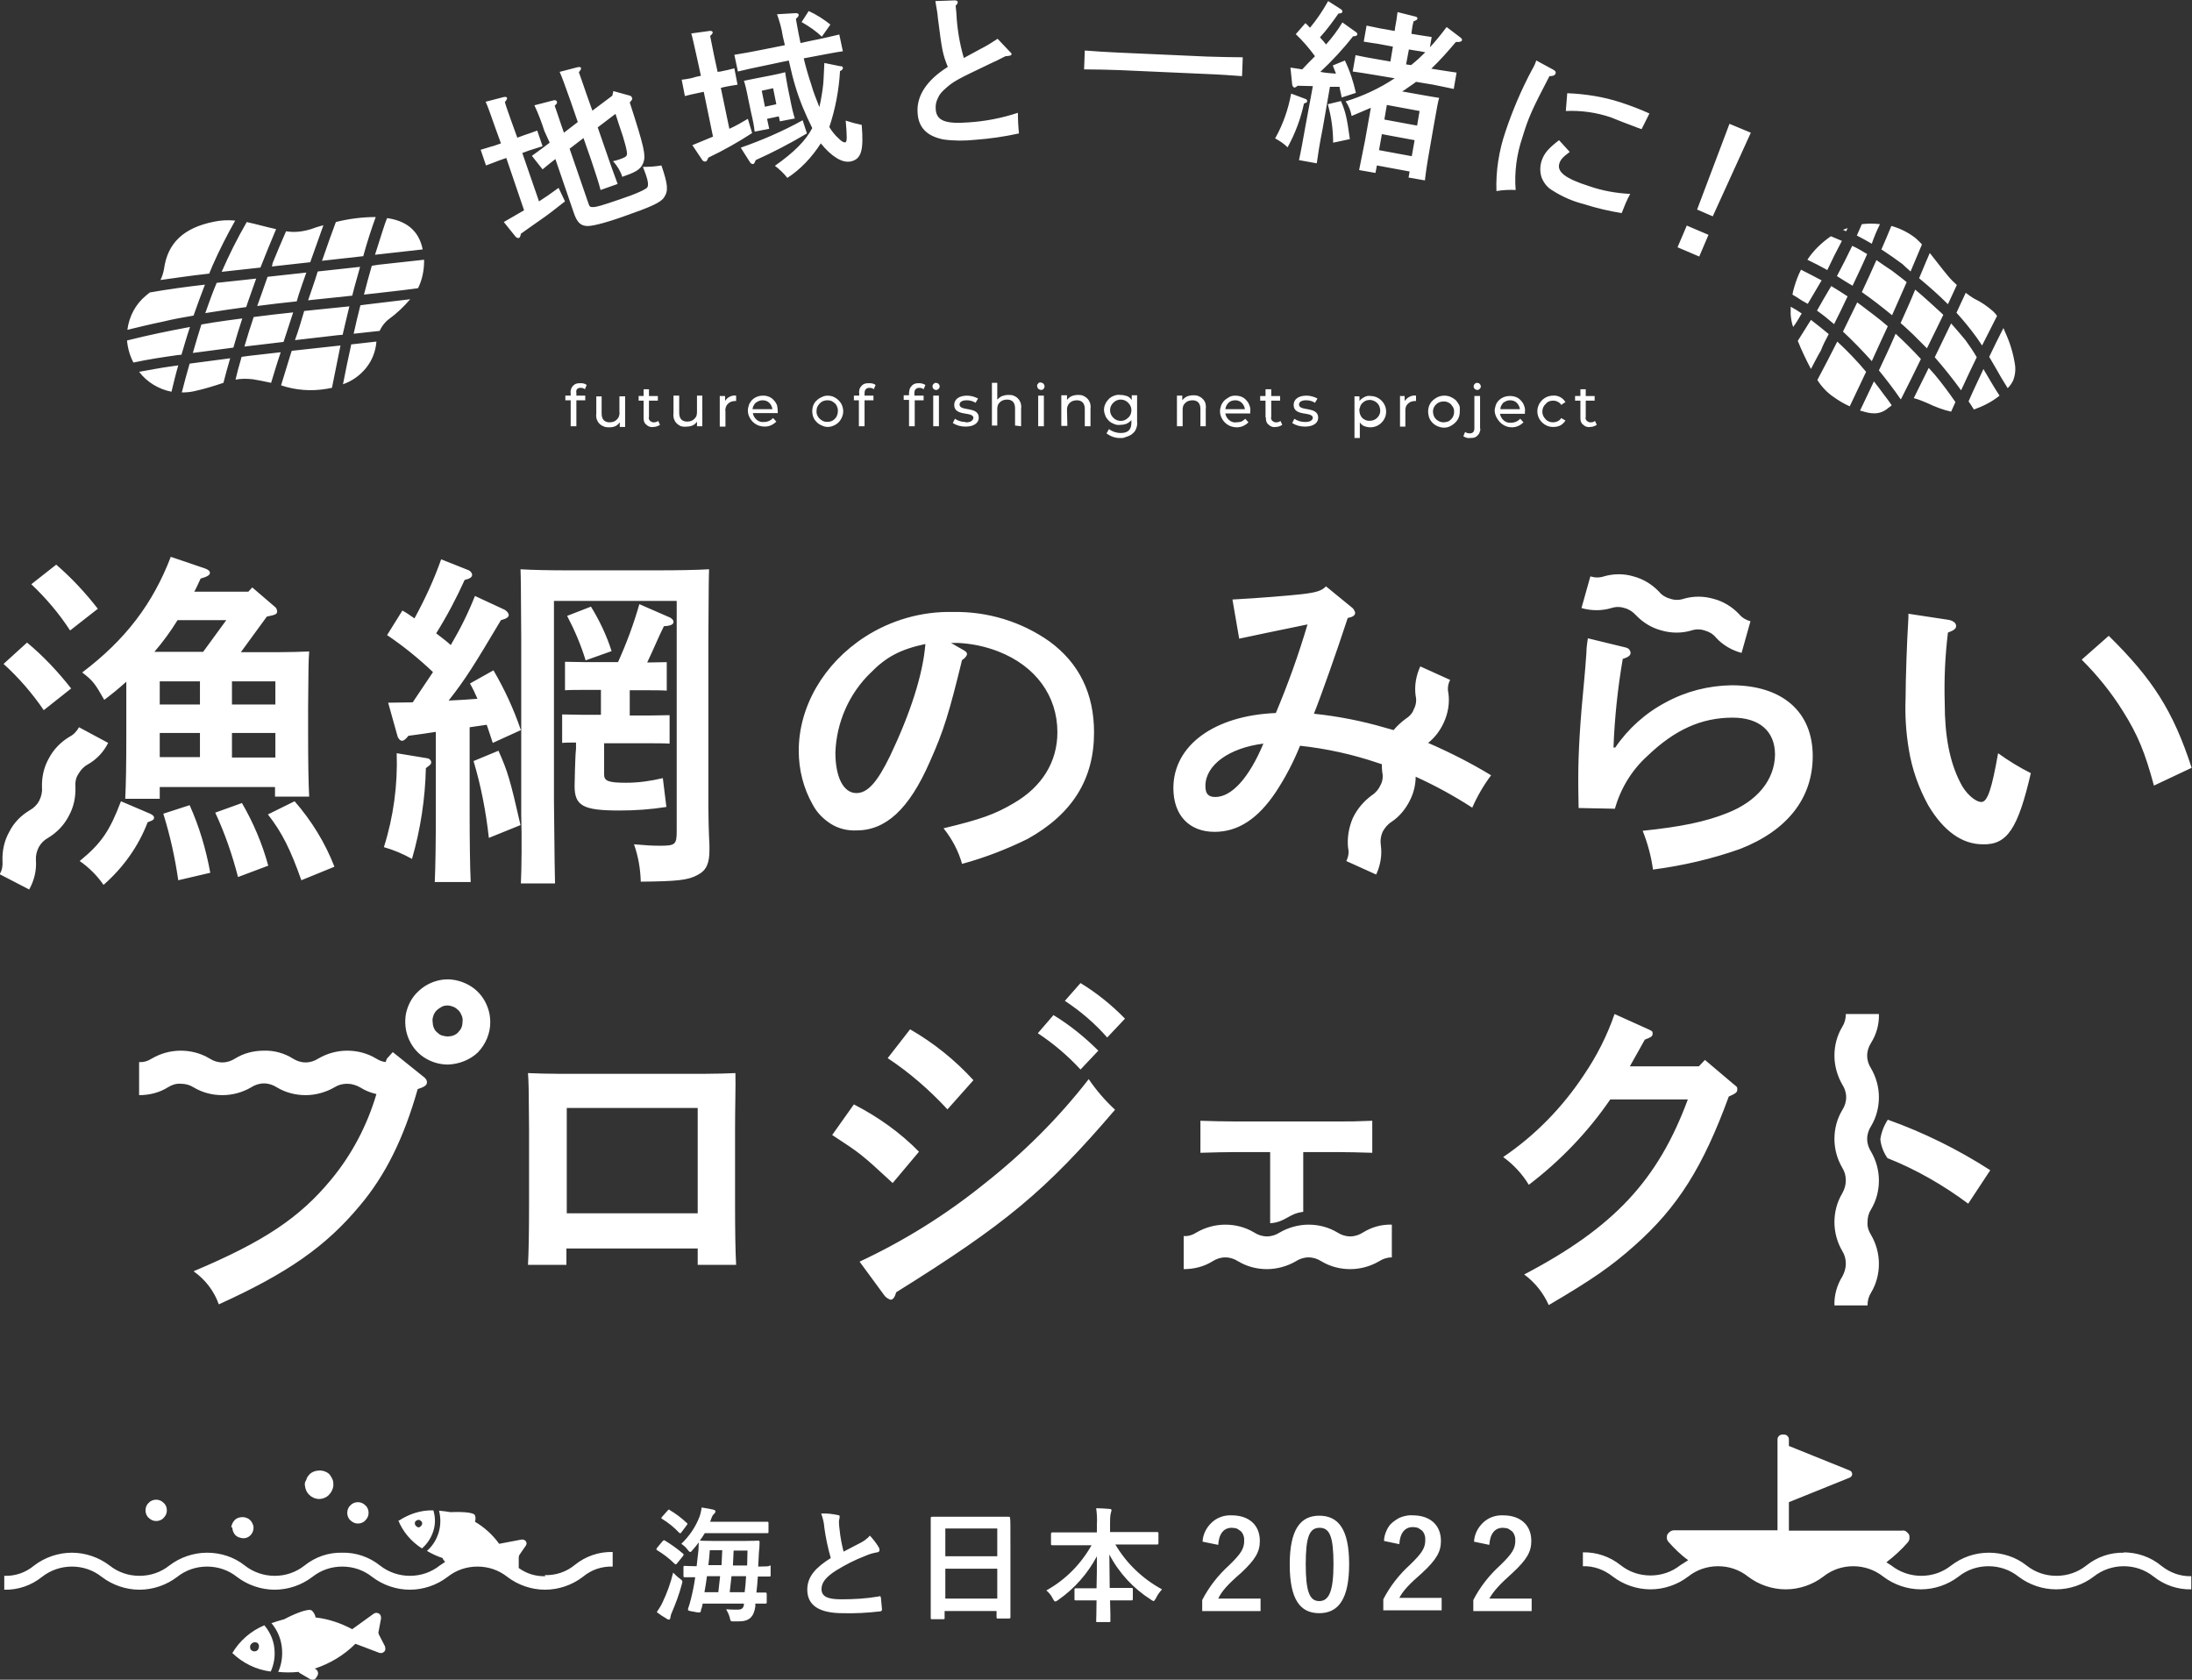 <?xml version="1.0" encoding="utf-8"?>
<!-- Generator: Adobe Illustrator 26.2.1, SVG Export Plug-In . SVG Version: 6.00 Build 0)  -->
<svg version="1.1" id="レイヤー_1" xmlns="http://www.w3.org/2000/svg" xmlns:xlink="http://www.w3.org/1999/xlink" x="0px"
	 y="0px" viewBox="0 0 616.1 472.1" style="enable-background:new 0 0 616.1 472.1;" xml:space="preserve">
<rect x="0" y="0" width="616.1" height="472.1" fill="#333333" stroke="none"/>
<style type="text/css">
	.st0{fill:#FFFFFF;}
</style>
<g>
	<path class="st0" d="M41.5,231.1c-2.6,6.8-6.9,12.8-12.4,17.6c-1.8-2.6-4.1-4.9-6.7-6.7c6.1-5,8.4-8.4,11.6-16.8l8.2,3.5
		c0.8,0.4,1.1,0.7,1.1,1.1C43.3,230.4,42.9,230.6,41.5,231.1z M53.3,226.3l-7.4,2.4c1.9,6.1,3.3,12.4,4.2,18.7l9-2.1
		C57.9,238.7,56,232.3,53.3,226.3z M27.5,171.1c-3.5-4.5-7.4-8.7-11.7-12.4l-7,5.5c4.1,3.9,7.8,8.2,10.9,13L27.5,171.1z M60.5,228.4
		c2.7,5.8,4.8,11.9,6.4,18.1l8.5-3.2c-1.7-6.2-4.2-12.1-7.4-17.6L60.5,228.4z M12.3,199.6l7.7-6.1c-3.7-4.7-7.8-9.1-12.4-12.9
		l-6.6,6C5.3,190.5,9.1,194.9,12.3,199.6L12.3,199.6z M23.1,189c12.2-9.2,19.9-19.4,24.9-32.5l9.7,3.3c0.8,0.3,1.3,0.7,1.3,1.2
		c0,0.5-0.4,1-2.6,1.6c-0.6,1.2-1.1,2.5-1.8,3.7h15.2l1.1-1.2l6.3,5.4c0.2,0.2,0.4,0.3,0.5,0.6c0.1,0.2,0.2,0.5,0.2,0.7
		c0,0.8-0.4,1-2.9,1.5l-7.3,10h10.8c3.3,0,5.7-0.1,8.4-0.2c-0.2,3.2-0.2,3.2-0.3,15.7v7.7c0,7.8,0.1,13.7,0.3,17.4h-9.6v-2.7H44.9
		v3.3h-9.7c0.2-4,0.3-9.7,0.3-17.3v-15.6c-2.1,1.9-4.2,3.6-6.2,5.1C26.7,192.1,26.1,191.3,23.1,189L23.1,189z M56.2,206H44.9v6.8
		h11.3V206z M56.2,191.5H44.9v6.5h11.3V191.5z M65.2,198h12.2v-6.5H65.2V198z M65.2,212.9h12.2V206H65.2V212.9z M43.4,183.2h13.7
		l6.5-8.9H49.9C48,177.4,45.8,180.4,43.4,183.2L43.4,183.2z M75.3,228.9c4,5.1,6.4,10,9.4,18.5l9.3-3.8c-2.6-6.7-6.4-12.9-11.2-18.4
		L75.3,228.9z M146.4,248.3h9.6c-0.1-4.1-0.1-4.1-0.3-23.3v-56.1h34.5v64.7c0,3.8-0.4,4.1-4.8,4.1c-2.1,0-3.7-0.1-7.2-0.4
		c1.2,3.4,1.8,6.9,1.9,10.5c10.2-0.1,13.3-0.4,16-1.9c2.5-1.3,3.3-3.3,3.3-7v-1.3c-0.2-3.6-0.3-8.6-0.3-10.6v-47.8
		c0.1-16.1,0.1-16.1,0.2-19.2c-3.3,0.2-9.1,0.3-13.9,0.3h-26.2c-4.5,0-9.8-0.1-12.9-0.3c0.1,3.1,0.1,3.1,0.2,19.2v49.8
		C146.7,235.2,146.6,244.4,146.4,248.3z M119.7,215.9l0.9-0.7c0.5-0.4,0.6-0.6,0.6-1c0-0.4-0.4-1-1.2-1.1l-8.5-1.4
		c0.3,8.9-0.9,17.9-3.6,26.4c2.8,0.8,5.4,1.9,7.9,3.3C118.2,233.1,119.5,224.5,119.7,215.9L119.7,215.9z M113.1,171.6l-4.3,6.9
		c4.6,3.1,8.9,6.6,12.9,10.4c-1.9,2.9-3.8,5.6-5.7,8.5c-2.2,0-4.5,0.1-6.9,0.1l2.6,9.3c0.2,0.8,0.8,1.4,1.3,1.4c0.5,0,1-0.4,1.8-1.4
		c2.5-0.3,5-0.7,7.7-1.1v21.9c0,9.1-0.1,15.9-0.3,20.3h10.1c-0.2-4.3-0.3-11.2-0.3-20.3v-23.2c1.7-0.2,3.2-0.5,4.8-0.7
		c0.6,1.7,1.1,3.3,1.7,5.1l7.9-3.6c-2-5.9-4.6-11.5-7.7-16.8l-6.6,3.7c0.8,1.4,1.5,2.9,2.1,4.3c-2.8,0.2-5.4,0.4-8.1,0.5
		c4.8-6.1,7.2-10,14.7-22.6c1.5-0.4,2.2-0.8,2.2-1.5c-0.1-0.3-0.2-0.6-0.4-0.8c-0.2-0.2-0.4-0.4-0.7-0.6l-8.4-3.9
		c-1.9,4.8-4.2,9.4-6.8,13.8c-1.3-1.2-2.7-2.2-4.1-3.3c3-4.8,5.7-9.9,8-15c1.4-0.3,2.1-0.8,2.1-1.4c0-0.3-0.1-0.5-0.3-0.8
		c-0.2-0.2-0.4-0.4-0.6-0.5l-7.8-3.1c-2,5.7-4.6,11.3-7.5,16.6C115.2,172.9,114.2,172.2,113.1,171.6L113.1,171.6z M161.6,216.5
		c-0.1,4-0.1,4-0.1,4.4c0,5.6,2.4,6.9,12.6,6.9c4.4,0,8.8-0.3,13.2-1l-1-8.1c-3.4,0.8-6.8,1.3-10.3,1.3c-5,0-6.2-0.5-6.2-2.3v-8.8
		h12.6c1.9,0,4.4,0,5.8,0.1v-8l-5.8,0.1H177V194h4.5c1.9,0,4.5,0,5.9,0.1v-8l-5.5,0.1c0.8-1.6,1.7-3.7,3.5-7.7
		c0.4-0.9,0.8-1.6,1.2-2.5c1.9-0.1,2.7-0.5,2.7-1.2c0-0.3-0.1-0.5-0.3-0.7c-0.2-0.2-0.4-0.4-0.6-0.5l-8.7-3.8
		c-1.6,5.6-3.6,11-6,16.3h-9l-5.9-0.1v8c1.5-0.1,4.1-0.1,5.9-0.1h4.2v7h-5l-5.9-0.1v8c1-0.1,2.5-0.1,3.9-0.1v1.7
		C161.7,212.3,161.7,214.1,161.6,216.5L161.6,216.5z M140.1,211l-7,2.9c2.1,7,3.5,14.3,4.3,21.6l8.9-3.6
		C143.4,219.2,142.7,216.8,140.1,211L140.1,211z M171.9,183c-1.4-4.4-3.4-8.6-5.8-12.5l-6.7,2.6c2.1,4,3.9,8.2,5.2,12.5L171.9,183z
		 M228.4,226.1c-2.6-4.6-3.9-9.8-3.9-15.1c0-12.4,7-24.5,18.6-32c7.3-4.7,15.9-7.2,24.7-7c9.7-0.2,19.3,2.7,27.2,8.3
		c8.3,6.1,12.5,14.6,12.5,25.6c0,13.1-6.1,22.9-18.7,29.9c-5.9,2.9-12.1,5.3-18.4,7c-1-3.6-2.8-7-5.2-10c10.4-2.5,14.4-3.9,19.8-7.1
		c7.9-4.6,12.2-11.6,12.2-19.9c0-10.2-6.1-18.6-16.6-22.7c-3.6-1.4-7.4-2.2-11.3-2.4h-2l3.3,1.9c0.8,0.4,1.2,0.8,1.2,1.2
		s-0.5,1.2-1.4,1.7c-3.6,14.7-5.1,19.8-9.1,28.7c-5.8,13.2-12.3,19.2-20.6,19.2c-2.5,0.1-5-0.5-7.1-1.8
		C231.4,230.2,229.6,228.4,228.4,226.1L228.4,226.1z M234.8,211.5c0,7,2.3,11.4,5.9,11.4c3.2,0,5.9-3.1,9.5-10.5
		c5.7-12,9.2-22.8,9.9-31.4c-7,1.5-11,3.6-15.4,8.1C238.6,195,235.1,203.1,234.8,211.5L234.8,211.5z M419.1,217.9
		c-2.1,2.8-3.9,5.9-5.3,9.1c-5.1-3.3-10.4-6.2-15.9-8.7c0,2.1-0.5,4.3-1.4,6.2c-1.2,2.6-3,4.9-5.4,6.5c-1.1,0.7-1.9,1.7-2.5,2.8
		c-0.5,1.2-0.7,2.4-0.5,3.7c0.4,2.8-0.1,5.7-1.3,8.3l-8.4-3.8c0.6-1.2,0.8-2.5,0.5-3.7c-0.3-2.8,0.2-5.7,1.3-8.3
		c1.2-2.6,3.1-4.8,5.4-6.5c1.1-0.7,1.9-1.7,2.4-2.8c0.6-1.1,0.8-2.4,0.5-3.7c-0.1-0.7-0.1-1.5-0.1-2.2l-1.2-0.4
		c-7.1-2.4-14.4-4-21.8-4.8c-1.8,4.5-4.1,8.9-6.8,13c-5,7.5-10.6,11.2-17.2,11.2c-7.1,0-11.6-4.6-11.6-12.3
		c0-12,11.5-20.4,28.8-21.1c3.4-8.1,6.4-16.4,8.9-24.9c-7,1.4-16.8,3.5-19.2,4l-1.9-11c7.5-0.4,15.9-1.1,19.5-1.5
		c4.3-0.5,5.6-1,6.8-2.2l7.1,5.8c0.3,0.2,0.5,0.4,0.7,0.7c0.2,0.3,0.3,0.6,0.4,0.9c0,0.8-0.7,1.2-2.1,1.5c-3,9.2-7.6,22.2-9.5,26.9
		c6.7,0.7,13.4,2,19.9,3.9l2.5,0.7c1-1.2,2.1-2.2,3.3-3.1c1.1-0.7,2-1.6,2.4-2.8c0.6-1.1,0.8-2.5,0.5-3.7c-0.4-2.8,0.1-5.7,1.3-8.3
		l8.4,3.8c-0.6,1.1-0.8,2.4-0.5,3.7c0.4,2.8-0.1,5.7-1.3,8.3c-1,2.2-2.5,4.2-4.4,5.7C407.6,211.5,413.5,214.5,419.1,217.9
		L419.1,217.9z M355.1,209c-9.6,1.2-16.3,6-16.3,11.9c0,2.2,0.8,3.1,2.8,3.1C346.1,224,351,218.8,355.1,209L355.1,209z M485.5,228.5
		c-6.2,2.5-13.2,3.9-23.8,5c1.4,3.5,2.4,7.2,2.9,10.9c8.4-1.1,16.6-3,24.5-5.8c13.3-5.2,20.4-14.3,20.4-26.1
		c0-12.5-8.6-19.9-22.8-19.9c-6.5,0.1-12.8,1.7-18.5,4.8c-5.7,3-10.6,7.4-14.2,12.7h-0.5c0.3-8.3,1.2-16.7,2.6-24.9
		c1.6-0.5,2.2-1,2.2-1.7c0-0.4-0.2-0.7-0.4-1c-0.3-0.3-0.6-0.4-0.9-0.5l-10.7-2.6c-0.2,1.3-0.4,2.6-0.4,3.9
		c-0.3,3.7-0.3,4.6-0.6,7.5c-1.2,12.2-1.7,20.7-1.7,27.9c0,2.3,0,3.3,0.1,8.4l10.2,0.2c1.6-5.7,4.7-10.8,9.1-14.8
		c7.7-7.4,15.2-10.8,24-10.8c7.5,0,11.9,3.8,11.9,10.4C498.8,219.2,493.9,225.2,485.5,228.5L485.5,228.5z M570.8,217.3
		c-3.2-1.6-6.3-3.5-9.2-5.6c-1.8,10.2-3,13.7-4.7,13.7c-1.7,0-4.5-2.4-6-5.6c-2.9-5.7-4.3-12.9-4.3-22.2c-0.2-6.6,0.1-13.2,0.9-19.8
		c1.8-0.7,2.3-1.1,2.3-1.9c0-0.8-0.9-1.5-2.2-1.7l-11.2-1.7c0,1,0,1-0.1,2.8c-0.3,4.4-0.7,15.9-0.7,20.8c-0.2,4.9,0.1,9.7,0.9,14.5
		c0.9,5.6,2.8,10.9,5.5,15.8c4.3,7.2,9.5,10.9,15.3,10.9C564.2,237.5,567.2,232.8,570.8,217.3L570.8,217.3z M605.4,220.8l10.6-5
		c-5.2-16-11-25-23.3-37.1l-7.6,6.7c4.4,4.4,8.3,9.2,11.6,14.5C600.9,206.6,602.9,211.5,605.4,220.8z M125.9,299.2
		c-2.4,0-4.7-0.7-6.7-2c-2-1.3-3.5-3.2-4.4-5.4c-0.9-2.2-1.1-4.6-0.7-6.9c0.5-2.3,1.6-4.5,3.3-6.1c1.7-1.7,3.8-2.8,6.1-3.3
		c2.3-0.5,4.7-0.2,6.9,0.7c2.2,0.9,4.1,2.4,5.4,4.4s2,4.3,2,6.7c0,3.2-1.3,6.2-3.5,8.5C132.1,297.9,129,299.1,125.9,299.2z
		 M125.9,291.3c0.5,0,1.1-0.1,1.6-0.3c0.5-0.2,1-0.5,1.3-0.9c0.4-0.4,0.7-0.8,0.9-1.3c0.2-0.5,0.3-1,0.3-1.6c0.1-0.6,0-1.2-0.2-1.7
		c-0.2-0.5-0.5-1.1-0.9-1.5c-0.4-0.4-0.9-0.8-1.4-1c-0.5-0.2-1.1-0.4-1.7-0.4c-0.6,0-1.2,0.1-1.7,0.4s-1,0.6-1.4,1
		c-0.4,0.4-0.7,0.9-0.9,1.5s-0.3,1.1-0.2,1.7c0,0.5,0.1,1.1,0.3,1.6c0.2,0.5,0.5,1,0.9,1.3c0.4,0.4,0.8,0.7,1.3,0.9
		C124.8,291.2,125.3,291.3,125.9,291.3L125.9,291.3z M120,304.2c0-0.3-0.1-0.7-0.3-0.9c-0.2-0.3-0.4-0.5-0.7-0.7l-8.6-6.9l-1.7,1.9
		l-0.3,0.9c-1-0.1-1.9-0.5-2.7-1c-2.5-1.5-5.3-2.2-8.1-2.2c-2.9,0-5.7,0.8-8.1,2.2c-1.1,0.7-2.3,1.1-3.6,1.1c-1.3,0-2.5-0.4-3.6-1.1
		c-2.4-1.5-5.3-2.3-8.1-2.2c-2.9,0-5.7,0.7-8.1,2.2c-1.1,0.7-2.3,1.1-3.6,1.1c-1.3,0-2.5-0.4-3.6-1.1c-2.5-1.5-5.3-2.2-8.1-2.2
		c-2.9,0-5.7,0.8-8.1,2.2c-1.1,0.7-2.3,1.1-3.6,1v9.3c2.9,0,5.7-0.7,8.1-2.2c1.1-0.7,2.3-1.1,3.6-1c1.3,0,2.5,0.3,3.6,1
		c2.5,1.5,5.3,2.2,8.1,2.2c2.9,0,5.7-0.8,8.1-2.2c1.1-0.7,2.3-1.1,3.6-1.1c1.3,0,2.5,0.4,3.6,1.1c2.5,1.5,5.3,2.2,8.1,2.2
		s5.7-0.8,8.1-2.2c1.1-0.7,2.3-1,3.6-1c1.3,0,2.5,0.4,3.6,1c1.4,0.9,2.9,1.5,4.6,1.9c-2.6,8.8-6.9,17-12.7,24
		c-8.9,10.8-19,17.5-38.7,25.8c3.3,2.3,5.8,5.6,7.1,9.3c19.4-8.8,30.1-16.3,39.6-27.7c7.2-8.5,12.4-19,16.3-32.8
		C119.3,305.5,120,305,120,304.2L120,304.2z M206.6,317.3v20.9c0,8.2,0.1,13.6,0.3,17.3h-10.8v-4.6h-36.9v4.6h-10.8
		c0.2-3.7,0.3-9.5,0.3-17.3v-20.9c-0.1-12.6-0.1-12.6-0.3-15.7c2.7,0.1,5,0.2,8.4,0.2h41.5c3.3,0,5.7-0.1,8.4-0.2
		C206.8,304.7,206.6,311.4,206.6,317.3L206.6,317.3z M196.1,311.4h-36.8V341h36.8V311.4z M313.4,311.9c-2.8-2.6-5.3-5.5-7.4-8.6
		c-8.6,11.1-18.6,21-29.7,29.7c-10.7,8.6-22.3,15.8-34.7,21.6l6.9,9.4c0.2,0.3,0.5,0.6,0.8,0.8c0.3,0.2,0.7,0.4,1,0.5
		c0.7,0,1.2-0.7,1.6-2.1C282.7,344,293.9,334.7,313.4,311.9L313.4,311.9z M233.9,319c8.1,5.3,8.1,5.3,17,13.5l7.4-8.8
		c-5.3-5.4-11.5-9.8-18.3-13.3L233.9,319z M291.7,290.4c4.4,2.9,8.4,6.3,12,10.2l5-5.3c-3.8-3.8-8-7.2-12.6-10L291.7,290.4z
		 M266.3,311.8l7.3-8.2c-5.2-5.7-11.2-10.5-17.8-14.3l-6.3,8.1C255.7,301.5,261.3,306.4,266.3,311.8z M316.2,286.3
		c-3.7-3.8-7.9-7.2-12.5-10l-4.4,5c4.4,2.9,8.4,6.3,11.9,10.3L316.2,286.3z M485.9,308.2c2-0.9,2.4-1.2,2.4-2s-0.1-0.7-1.3-1.7
		l-7.8-6.6l-1.7,1.8h-19.4c2-3.5,3.3-5.9,4.2-7.5c1.9-0.7,2.2-1,2.2-1.7c0-0.7-0.1-0.7-1.4-1.3l-9.3-4.2c-2.1,6.1-5,11.8-8.6,17.1
		c-6,9.1-13.7,17-22.7,23.1c2.9,2.1,5.4,4.8,7.2,7.8c8.8-6.7,16.6-14.8,22.9-24h21.8c-8.4,22.7-20.8,36-46,49.2
		c3,2.2,5.4,5.2,6.9,8.6c12.3-7.2,17.7-11,24.1-16.7C471.6,339.3,478.7,327.9,485.9,308.2L485.9,308.2z M135.1,42.1l1.5,4.4
		c1-0.4,2.5-0.9,3.7-1.4l2-0.7l5,14.7l-5.7,3.3l3.3,4.1c0.1,0.1,0.2,0.2,0.4,0.3c0.1,0.1,0.3,0.1,0.5,0.1c0.3-0.1,0.5-0.5,0.6-1.2
		l2.1-1.5c2-1.4,3.4-2.4,3.7-2.6c1.9-1.3,3.4-2.5,6.6-5l-1.8-3.8c-2.3,1.7-3.8,2.7-5.5,3.8L146.8,43l1.9-0.7
		c1.3-0.4,2.8-0.9,3.8-1.2l-1.5-4.4c-1,0.4-2.8,1-3.7,1.3l-1.9,0.7l-1.7-4.7c-1-2.9-1.5-4.2-1.8-5.3c0.5-0.6,0.7-1,0.6-1.2
		c-0.1-0.3-0.5-0.3-1-0.2l-5,1.3c0.6,1.3,1.3,3.3,2.6,7l1.7,4.7l-2,0.7C137.9,41.2,136.2,41.8,135.1,42.1z M154.5,40.1
		c-1.3,1-2.9,2.2-5,3.7l3,3.8c1.5-1.2,2-1.7,3.6-2.9l5.1,14.9c0.9,2.7,1.8,3.7,3.5,3.9c1.3,0.2,5-0.7,10.4-2.6
		c8-2.8,10.7-4,11.6-5.5c1.2-1.8,1-3.7-0.8-8.9c-1.7,0.3-3.4,0.4-5.2,0.4c0.7,1.8,0.7,1.8,0.8,2.1c0.7,2,0.8,3.2,0.4,3.7
		c-0.4,0.5-2.8,1.7-7.6,3.3c-5.3,1.8-6.6,2.2-7.7,2.2c-0.8,0-0.9-0.1-1.3-1.3l-5.2-15.1l3.9-3l2.2,6.3c1.3,3.9,2.1,6.3,2.6,8.3
		l4.8-1.7c-0.6-1.7-1.8-4.8-2.9-8.1l-2.7-7.8l5-3.8l1,3.1c1.7,4.8,2.4,7.8,2.2,8.4c-0.2,0.6-0.7,0.8-2.1,1.3
		c-0.4,0.1-0.8,0.3-1.8,0.5c1.2,1.3,2.1,2.8,2.6,4.4l0.8-0.3c3.5-1.2,4.6-2.1,5.2-3.9c0.6-1.9,0.2-4.1-3.9-16.7
		c0.8-0.9,0.8-1,0.6-1.4c0-0.1-0.1-0.2-0.2-0.3c-0.1-0.1-0.2-0.2-0.3-0.2l-4.7-1.3l-0.3,1.3l-5.6,4.2l-1.5-4.2
		c-1.5-4.3-1.5-4.4-2.3-6.6c0.5-0.6,0.7-1,0.6-1.2c-0.1-0.3-0.5-0.3-1-0.2l-5,1.3c0.6,1.3,1.5,3.8,3.1,8.3l2,5.8l-3.9,3l-0.9-2.6
		c-0.6-1.9-1.2-3.5-1.7-5c0.6-0.5,0.8-0.8,0.6-1.2c-0.1-0.3-0.5-0.4-0.9-0.3l-5.4,1.4c1.1,2.3,2,4.7,2.8,7.2L154.5,40.1z M233.4,6.9
		c-1.9-1.5-3.9-2.8-6.1-3.8l-2,3.1c2.1,1.2,4,2.5,5.7,4.1L233.4,6.9z M191.6,22.4l0.9,4.6c1-0.3,2.5-0.6,3.9-0.9l1.4-0.3l2.6,12.6
		c-0.4,0.2-0.8,0.3-1.2,0.5l-4.6,1.9l2.8,4.2c0.1,0.1,0.2,0.3,0.4,0.3c0.1,0.1,0.3,0.1,0.5,0.1c0.3,0,0.5-0.4,0.8-1.1
		c4.2-2,8.3-4.3,12.3-6.9l-1.2-4c-1.7,1-3.4,2-5.2,2.8l-2.4-11.5l0.8-0.2c1.3-0.3,2.8-0.5,3.9-0.7l-0.9-4.6
		c-1.1,0.3-2.8,0.7-3.9,0.9l-0.8,0.1l-1-4.6c-0.2-1.1-0.6-2.9-1.1-5.5c0.6-0.5,0.8-0.9,0.7-1.1c-0.1-0.2-0.4-0.4-0.9-0.3l-5.1,0.7
		c0.4,1.3,0.8,3.4,1.7,7.3l1,4.6l-1.4,0.3C194.5,22,192.7,22.3,191.6,22.4L191.6,22.4z M222,27.4c0.5,2.7,1,4.7,1.4,5.9l-4.2,0.8
		l-0.3-1.4l-3.3,0.7l0.6,2.8l-4.1,0.8c-0.1-1.2-0.4-2.9-1-5.4l-0.9-4.3c-0.3-1.7-0.8-3.7-1.1-4.6c1.1-0.2,2.1-0.4,3.5-0.7l4.6-0.9
		c1.4-0.3,2.4-0.5,3.5-0.8c0.1,1,0.5,3,0.8,4.7L222,27.4z M218.2,29.3l-0.9-4.5l-3.2,0.7l0.9,4.5L218.2,29.3z M210.8,45.6
		c0.1,0.1,0.2,0.3,0.4,0.4c0.2,0.1,0.3,0.1,0.5,0.1c0.2,0,0.4-0.3,0.7-1.1c4.9-2.2,9.7-4.7,14.4-7.5l-1.2-3.7
		c-5.6,3.1-11.4,5.6-17.4,7.7L210.8,45.6z M230.7,40.3c3.1,3.8,6,5.5,8.3,5.1c3.1-0.6,3.8-3.1,3.2-10.3c-1.5-0.3-3-0.7-4.5-1.2
		c0.4,4.7,0.4,6-0.1,6.1c-0.5,0.1-1.1-0.3-1.9-1.1c-1-0.9-1.9-2-2.6-3.2c1.7-5.1,2.7-10.4,3-15.7c0.6-0.3,0.9-0.6,0.8-1
		c-0.1-0.3-0.2-0.4-0.8-0.4l-4.4-0.9c-0.2,4.1-0.2,4.6-0.3,5.8c-0.2,1.9-0.6,4.5-1.1,6.6c-0.8-2.1-1.7-4.2-2.3-6.4
		c-0.8-2.4-1.5-4.8-2.1-7.3l3.2-0.6c2.2-0.4,5.7-1.1,7.8-1.4l-1-4.7c-2.1,0.5-5.5,1.3-7.7,1.7l-3.2,0.7c-0.9-4.3-1-5.3-1.3-6.8
		c0.6-0.5,0.8-0.8,0.8-1.2c-0.1-0.3-0.4-0.4-0.9-0.4L218.4,4c0.7,2,1.3,4,1.6,6.1c0.2,0.9,0.4,1.8,0.6,2.6l-6.5,1.3
		c-2.5,0.5-5.7,1.1-7.7,1.4l1,4.7c2-0.5,5.2-1.2,7.7-1.7l6.6-1.4c0.7,3.1,1.3,5.5,1.8,7.1c1.2,4.1,2.9,8.1,4.8,11.9
		c-1.9,3.6-5.1,6.8-10.5,10.6c1.3,1,2.5,2.1,3.5,3.4C225,47.6,228.2,44.2,230.7,40.3L230.7,40.3z M265.2,39.2
		c2.9,0.4,5.9,0.4,8.8,0.1c4.2-0.3,8.3-0.9,12.4-1.8c-0.2-1.9-0.3-3.9-0.3-5.8c-4.5,1.5-9.2,2.4-13.9,2.7c-6.5,0.5-9-0.5-9.2-3.7
		c-0.1-1.1,0.1-2.1,0.6-3.1c0.4-1,1.1-1.8,1.9-2.5c2.5-2.3,3.4-2.7,13-7.3c0.9-0.4,2.4-1.1,4.1-2c1.3-0.1,1.7-0.2,1.7-0.6
		c0-0.4-0.1-0.2-0.4-0.6l-3.5-3.7c-1.5,1-3.1,2-4.7,2.8c-0.6,0.3-2.2,1.2-4.8,2.6c-1.2-4.1-1.9-8.4-2.1-12.7l-0.2-2
		c0.4-0.4,0.6-0.7,0.6-1c0-0.3-0.4-0.5-0.8-0.5l-5.5,0.2c0.4,2.4,0.6,3.3,0.7,4.7c1.2,9.5,1.4,10.3,2.8,13.8
		c-5.9,3.7-8.8,8.1-8.5,12.8C258.1,35.9,260.6,38.3,265.2,39.2L265.2,39.2z M339.2,20.8c3,0.1,7.3,0.4,9.9,0.6l0.2-5.3
		c-2.5,0-6.8-0.1-10-0.2l-24.6-1.1c-2.8-0.1-7.3-0.4-9.8-0.6l-0.2,5.3c2.7,0,7.1,0.1,9.8,0.2L339.2,20.8z M366.5,29.1l0.5-0.2
		c0.3-0.1,0.4-0.2,0.4-0.5c0-0.2-0.1-0.5-0.5-0.6l-4-1.5c-0.8,4.4-2.3,8.7-4.5,12.6c1.3,0.7,2.5,1.5,3.5,2.5
		C364.1,37.4,365.6,33.3,366.5,29.1L366.5,29.1z M362.7,19l0.5,4.8c0,0.2,0.1,0.3,0.2,0.5c0.1,0.1,0.2,0.3,0.4,0.3
		c0.2,0,0.5-0.1,0.9-0.5l4.3,0.1L367,35c-0.8,4.5-1.4,7.8-1.9,10l5,0.9c0.3-2.2,0.8-5.5,1.7-10l2-11.5h2.7c0.1,0.9,0.4,1.8,0.6,3
		l4-1.3c-0.7-3.1-1.7-6.2-3.1-9.1l-3.4,1.4c0.3,0.8,0.6,1.5,0.9,2.3c-1.5-0.1-2.9-0.2-4.4-0.5c3.3-3.1,6.4-6.4,9.2-10
		c0.8,0,1.1-0.2,1.2-0.5c0-0.2,0-0.3-0.1-0.4c-0.1-0.1-0.2-0.3-0.3-0.3l-3.8-2.7c-1.3,2.2-2.9,4.3-4.6,6.2c-0.5-0.7-1.1-1.3-1.7-2
		c1.9-2.1,3.6-4.4,5.2-6.7c0.7,0,1.1-0.2,1.1-0.5c0-0.1,0-0.3-0.1-0.4c-0.1-0.1-0.1-0.2-0.3-0.3l-3.6-2.3c-1.5,2.7-3.2,5.2-5.1,7.5
		c-0.4-0.4-0.8-0.9-1.3-1.3l-2.7,3.1c2,1.9,3.8,4,5.4,6.2c-1.2,1.2-2.4,2.4-3.6,3.7C365,19.3,363.9,19.2,362.7,19L362.7,19z
		 M387.2,12.3c-1.3-0.2-2.8-0.4-3.9-0.6l0.8-4.5c1.1,0.2,2.9,0.6,3.9,0.8l4,0.7l0.1-0.8c0.4-2.2,0.5-2.8,0.7-4.5l4.8,1.2
		c0.6,0.1,0.8,0.3,0.8,0.6c0,0.3-0.3,0.5-1.1,0.8c-0.3,1.2-0.3,1.3-0.5,2.7l-0.1,0.8l1.8,0.3c1,0.2,2.8,0.4,3.9,0.6l-0.5,2.9
		c1.4-1.5,2.9-3.3,4.7-5.7l3.7,2.8c0.6,0.5,0.7,0.6,0.6,0.9c0,0.3-0.5,0.6-1.7,0.5c-2.2,2.6-4.4,5.1-6.9,7.5l1.2,0.2
		c1.9,0.3,4.4,0.7,5.9,0.9l-0.8,4.6c-1.5-0.3-4.2-0.9-5.8-1.2L398,23c-0.7,0.6-1.6,1.1-2.4,1.7c-0.5,0.4-1,0.7-1.5,1l6.2,1.1
		c1.7,0.3,2.8,0.5,4.2,0.7c-0.4,1.5-0.4,1.5-1.5,7.7l-1.2,6.9c-0.7,3.9-1.1,6.7-1.3,8.6l-4.6-0.8l0.3-1.7l-9.2-1.7l-0.4,2.1
		l-4.6-0.8c0.4-2,0.9-4.6,1.7-8.5l1.6-9l-5.4,2.3c-0.3-1.5-0.8-2.9-1.7-4.1c4.9-1.5,9.6-3.7,13.8-6.5l-6-1c-1.7-0.3-4.3-0.7-5.8-0.9
		l0.8-4.6c1.4,0.3,3.9,0.8,5.8,1.1l4,0.7l0.7-4.2L387.2,12.3z M395.2,18.1l1.4,0.2c1.4-1.1,2.7-2.3,4-3.6c-0.9-0.2-1.9-0.4-2.8-0.5
		l-1.8-0.3L395.2,18.1z M397.6,39.4l-9.2-1.7l-0.8,4.5l9.2,1.7L397.6,39.4z M389.8,29.5l-0.7,4.1l9.2,1.7l0.7-4.1L389.8,29.5z
		 M373.2,29.3c1,3.5,1.5,7.1,1.5,10.8l4.7-1c-0.8-5.9-1.2-7.7-2.5-10.7L373.2,29.3z M459.5,35.6c0.4,0.2,1.1,0.4,1.9,0.7l2.2-4.4
		c-2.6-1.2-5.3-2.2-8-3.1c-4.9-1.6-10-2.4-15.1-2.6l-0.4,5c4.3-0.2,8.6,0.4,12.7,1.8C455.2,34,456.6,34.5,459.5,35.6L459.5,35.6z
		 M433.3,45.2c-0.5,1.5-0.5,3.2,0,4.7c0.6,1.5,1.6,2.8,3,3.6c2.8,1.8,5.8,3.1,9,3.9c3.4,1.1,6.9,1.9,10.5,2.5
		c0.7-1.8,1.4-3.6,2.4-5.4c-4-0.2-7.9-0.9-11.6-2.2c-6.6-2.1-9.1-4-8.3-6.4c0.3-1,1-1.8,2.9-3.2l-3-3.3
		C435.2,41.7,434,43.1,433.3,45.2L433.3,45.2z M427.9,38.6c1.7-5.6,2.7-7.8,7.6-17.2c1,0,1.5-0.2,1.7-0.7c0.2-0.5-0.1-0.8-0.6-1.1
		l-4.8-2.6c-0.3,0.9-0.7,1.8-1.2,2.6c-3,5.6-5.5,11.5-7.5,17.5c-1.8,5.3-2.7,11-2.5,16.6c1.8-0.3,3.6-0.4,5.4-0.3
		C425.6,48.4,426.3,43.3,427.9,38.6L427.9,38.6z M492.1,37.3l-6-2.5L477,58.9l4.4,1.9L492.1,37.3z M480.2,66l-6.1-2.6l-2.6,6.1
		l6.1,2.6L480.2,66z M191.9,436.6c-1.5-1.3-3.2-2.5-5-3.6c-0.3-0.2-0.4-0.1-0.7,0.2l-1.5,1.8c-0.1,0.2-0.2,0.3-0.2,0.4
		s0,0.2,0.2,0.3c1.8,1.1,3.4,2.3,4.9,3.8c0.2,0.1,0.2,0.2,0.3,0.2c0.1,0,0.2-0.1,0.4-0.3l1.7-2.1
		C192.2,436.9,192.2,436.8,191.9,436.6z M187.7,424.5l-1.6,1.8c-0.3,0.4-0.3,0.4,0,0.6c1.8,1.1,3.4,2.4,4.8,3.9
		c0.3,0.2,0.4,0.2,0.6-0.1l1.5-2c0.3-0.4,0.3-0.5,0-0.7c-1.5-1.4-3.1-2.6-4.8-3.6C188.1,424.2,188,424.2,187.7,424.5z M191.1,443.7
		c-0.7-0.5-1.3-1.1-1.9-1.7c-0.7,2.9-1.7,5.7-3,8.4c-0.4,0.9-1,1.8-1.6,2.7c0.9,0.7,1.8,1.3,2.7,1.8c0.2,0.2,0.5,0.3,0.8,0.3
		c0.2,0,0.3-0.3,0.3-0.5c0.1-0.5,0.2-1,0.4-1.4c1.1-2.6,2.1-5.2,2.8-7.9C191.9,444.4,191.9,444.3,191.1,443.7L191.1,443.7z
		 M216.6,440.3v2.4c0,0.3,0,0.4-0.4,0.4H213c-0.1,1.5-0.2,3-0.4,4.5c1.7,0,2.3,0,2.5,0c0.2,0,0.4,0,0.4,0.4v2.3c0,0.3,0,0.4-0.4,0.4
		h-2.8v0.8c-0.4,2.9-1.7,4.2-4.6,4.2c-1,0-1.4,0-1.8,0c-0.4,0-0.6,0-0.8-1.1c-0.2-0.8-0.6-1.6-1-2.3c1,0.1,2.4,0.1,3.3,0.1
		s1.7-0.3,1.7-1.7h-11.6c-0.1,0.7-0.3,1.3-0.5,1.9c0,0.4-0.1,0.6-0.5,0.6c-0.5,0-0.9-0.1-1.4-0.2c-1.8-0.3-1.8-0.3-1.7-0.9
		c0.3-0.9,0.6-1.8,0.8-2.7c0.5-2,0.9-4,1.2-6.1h-2.9c-0.3,0-0.4,0-0.4-0.4v-2.4c0-0.3,0-0.4,0.4-0.4c0.4,0,1.1,0.1,3.3,0.1
		c0.2-1.5,0.3-2.9,0.5-4.4c0-0.7,0.1-1.5,0.1-2.3c-0.5,0.7-1.1,1.4-1.7,2.1c-0.3,0.4-0.5,0.6-0.7,0.6s-0.4-0.2-0.7-0.6
		c-0.5-0.7-1.1-1.2-1.8-1.7c2.2-2.1,4-4.7,5.1-7.6c0.3-0.8,0.5-1.7,0.6-2.6c1.3,0.2,2.5,0.4,3.3,0.6c0.4,0.1,0.6,0.3,0.6,0.5
		c0,0.2-0.1,0.4-0.3,0.6c-0.4,0.3-0.6,0.7-0.8,1.2c-0.1,0.4-0.3,0.7-0.4,1.1H211c3.2,0,4.3,0,4.6,0c0.2,0,0.4,0,0.4,0.3v2.5
		c0,0.4,0,0.4-0.4,0.4c-0.4,0-1.4,0-4.6,0h-12.9c-0.4,0.7-0.9,1.4-1.4,2.1c0.2,0,1.3,0.1,4.4,0.1h7.6c3.1,0,4.2-0.1,4.4-0.1
		c0.2,0,0.4,0.1,0.4,0.4c0,1-0.1,2.1-0.2,3l-0.2,3.9c2,0,2.8-0.1,2.9-0.1C216.6,439.9,216.6,439.9,216.6,440.3L216.6,440.3z
		 M202.4,443h-3.7c-0.2,1.5-0.4,2.9-0.7,4.5h3.9C202.1,446,202.2,444.5,202.4,443L202.4,443z M203,435.7h-3.5
		c-0.1,1.4-0.2,2.8-0.4,4.2h3.7C202.9,438.6,202.9,437.1,203,435.7L203,435.7z M209.7,443h-4.1c-0.2,1.5-0.3,3-0.5,4.5h4.2
		C209.5,446.1,209.6,444.6,209.7,443L209.7,443z M210.1,435.8h-3.9L206,440h4C210,438.5,210.1,437,210.1,435.8z M247,448.7
		c-3.5,0.6-7,0.8-10.6,0.8c-4,0-5.5-0.9-5.5-2.9c0-1.7,1.1-3.3,4.1-5.2c2.6-1.6,5.3-3,8.2-4.1c1.1-0.5,2.2-0.8,3.3-1
		c0.5,0,0.7-0.3,0.7-0.7c0-0.3-0.1-0.5-0.2-0.7c-0.7-1.2-1.6-2.3-2.5-3.3c-0.7,0.8-1.5,1.4-2.4,1.9l-5,2.6c-0.5-2-0.9-4-1.1-6
		c-0.1-0.8-0.2-1.7-0.2-2.3c0-0.7,0.2-1,0.2-1.5c0-0.5-0.2-0.4-0.6-0.5c-1.5-0.3-3-0.5-4.6-0.4c0.5,1.3,0.8,2.6,0.9,4
		c0.4,2.9,1,5.7,1.8,8.5c-4.1,2.6-6.6,5.1-6.6,8.9c0,4.5,3.5,6.6,10,6.6c3.5,0.1,6.9-0.1,10.4-0.5c0.4,0,0.6-0.2,0.6-0.6
		c-0.1-1.1-0.2-2.2-0.3-3.2C247.5,448.6,247.4,448.5,247,448.7L247,448.7z M284,434.6v7.7c0,10,0,12,0,12.2c0,0.2,0,0.4-0.4,0.4
		h-3.1c-0.3,0-0.4,0-0.4-0.4v-1.7h-14.6v1.9c0,0.3,0,0.4-0.4,0.4h-3.1c-0.3,0-0.4,0-0.4-0.4c0-0.4,0-2.3,0-12.3v-6.6
		c0-6.7,0-8.9,0-9.1c0-0.2,0-0.4,0.4-0.4s1.4,0,4.8,0h11.9c3.3,0,4.6,0,4.8,0s0.4,0,0.4,0.4C284,427.1,284,428.8,284,434.6
		L284,434.6z M280.3,440.9h-14.6v8.4h14.6V440.9z M280.3,429.6h-14.6v7.8h14.6V429.6z M313.5,434.1h7.2c3.2,0,4.3,0,4.5,0
		s0.4,0,0.4-0.4V431c0-0.3,0-0.4-0.4-0.4s-1.3,0-4.5,0H312v-2.4c0-1,0-2,0.2-2.9c0.1-0.3,0.2-0.6,0.2-0.9c0-0.2-0.2-0.3-0.5-0.3
		c-1.2-0.1-2.6-0.2-3.8-0.2c0.2,1.5,0.3,3,0.2,4.5v2.3h-8.1c-3.2,0-4.2,0-4.4,0c-0.2,0-0.4,0-0.4,0.4v2.8c0,0.3,0,0.4,0.4,0.4
		c0.4,0,1.3,0,4.4,0h6.6c-3,5.3-7.3,9.7-12.7,12.7c0.7,0.6,1.4,1.4,1.8,2.3c0.3,0.5,0.4,0.8,0.7,0.8c0.2,0,0.4-0.1,0.8-0.4
		c4.6-3.2,8.3-7.4,10.9-12.3c0,2.9,0,6-0.1,9h-1.5c-3.1,0-4.1,0-4.3,0c-0.2,0-0.4,0-0.4,0.4v2.6c0,0.3,0,0.4,0.4,0.4
		c0.4,0,1.2,0,4.3,0h1.5c0,3-0.1,5.2-0.1,5.8c0,0.3,0,0.3,0.4,0.3h3.2c0.3,0,0.4,0,0.4-0.3c0-0.6,0-2.9-0.1-5.8h1.7
		c3.1,0,4.1,0,4.3,0c0.2,0,0.4,0,0.4-0.4v-2.7c0-0.3,0-0.4-0.4-0.4s-1.2,0-4.3,0h-1.8c0-3.1-0.1-6.5-0.1-9.4
		c2.7,5.2,6.8,9.6,11.7,12.7c0.2,0.2,0.5,0.3,0.7,0.4c0.2,0,0.4-0.3,0.7-0.8c0.4-0.9,1-1.7,1.7-2.5
		C321.1,443.7,316.6,439.4,313.5,434.1z M348.8,442.1c4.1-3.8,5.3-6,5.3-9c0-4.6-3.2-7.2-7.9-7.2c-2.1-0.1-4.1,0.6-5.6,2
		s-2.5,3.3-2.6,5.4l4.4,0.9c0.2-3.2,1.6-4.8,3.8-4.8c0.5,0,1,0.1,1.4,0.2c0.4,0.2,0.8,0.5,1.2,0.8c0.3,0.3,0.6,0.8,0.7,1.2
		c0.2,0.5,0.2,0.9,0.2,1.4c0,2.2-0.8,3.6-4.2,6.9c-3.1,2.8-5.7,6.1-7.6,9.8v3.1h16.4v-3.5h-11.9
		C343.4,447.2,345.1,445.3,348.8,442.1L348.8,442.1z M379.2,439.6c0,9.8-3,13.8-8.4,13.8c-5.4,0-8.3-3.9-8.3-13.7s3-13.7,8.3-13.7
		C376.1,426,379.2,429.7,379.2,439.6L379.2,439.6z M374.8,439.6c0-7.8-1.1-10.2-3.9-10.2c-2.8,0-3.9,2.4-3.9,10.2
		c0,7.8,1.1,10.4,3.8,10.4S374.8,447.3,374.8,439.6L374.8,439.6z M399.7,442.1c4.1-3.8,5.3-6,5.3-9c0-4.6-3.2-7.2-7.9-7.2
		c-1-0.1-2,0.1-3,0.4c-1,0.3-1.8,0.9-2.6,1.5s-1.4,1.5-1.8,2.4c-0.4,0.9-0.7,1.9-0.7,2.9l4.3,0.9c0.2-3.2,1.6-4.8,3.8-4.8
		c0.5,0,1,0.1,1.4,0.2c0.4,0.2,0.8,0.5,1.2,0.8c0.3,0.3,0.6,0.8,0.7,1.2c0.2,0.5,0.2,0.9,0.2,1.4c0,2.2-0.8,3.6-4.2,6.9
		c-3.1,2.8-5.7,6.1-7.6,9.8v3.1h16.4v-3.5h-11.9C394.3,447.2,396,445.3,399.7,442.1L399.7,442.1z M425.1,442.1c4.1-3.8,5.3-6,5.3-9
		c0-4.6-3.2-7.2-7.9-7.2c-2.1-0.1-4.1,0.6-5.6,2c-1.5,1.4-2.5,3.3-2.6,5.4l4.3,0.9c0.2-3.2,1.6-4.8,3.8-4.8c0.5,0,1,0.1,1.4,0.2
		c0.4,0.2,0.8,0.5,1.2,0.8c0.3,0.3,0.6,0.8,0.7,1.2c0.2,0.5,0.2,0.9,0.2,1.4c0,2.2-0.8,3.6-4.2,6.9c-3.1,2.8-5.7,6.1-7.6,9.8v3.1
		h16.4v-3.5h-11.9C419.8,447.2,421.5,445.3,425.1,442.1L425.1,442.1z M163.2,109c0.4,0,0.8,0.1,1.2,0.4l0.5-1.2
		c-0.5-0.4-1.1-0.5-1.7-0.5c-0.4,0-0.8,0-1.1,0.1c-0.4,0.1-0.7,0.3-1,0.6c-0.3,0.3-0.5,0.6-0.6,1c-0.1,0.4-0.2,0.7-0.1,1.1v0.7h-1.5
		v1.3h1.5v7.3h1.6v-7.3h2.5v-1.3h-2.5v-0.7C161.8,109.5,162.3,109,163.2,109z M167.6,111.3v5c-0.1,0.5,0,1,0.1,1.5
		c0.2,0.5,0.4,0.9,0.8,1.3c0.4,0.4,0.8,0.6,1.3,0.8c0.5,0.2,1,0.2,1.5,0.2c0.6,0,1.1-0.1,1.6-0.3c0.5-0.2,0.9-0.6,1.3-1.1v1.3h1.5
		v-8.6h-1.6v4.4c0.1,0.4,0,0.7-0.1,1.1c-0.1,0.4-0.3,0.7-0.6,1c-0.3,0.3-0.6,0.5-0.9,0.6c-0.3,0.1-0.7,0.2-1.1,0.2
		c-1.5,0-2.3-0.8-2.3-2.5v-4.8H167.6z M180.9,109.4v1.9h-1.4v1.3h1.4v4.7c0,0.4,0,0.7,0.1,1.1c0.1,0.3,0.3,0.7,0.6,0.9
		c0.3,0.3,0.6,0.5,0.9,0.6s0.7,0.2,1.1,0.1c0.7,0,1.3-0.2,1.9-0.6l-0.5-1.1c-0.4,0.3-0.8,0.4-1.2,0.4c-0.2,0-0.4,0-0.6-0.1
		s-0.3-0.2-0.5-0.3c-0.1-0.1-0.2-0.3-0.3-0.5c-0.1-0.2-0.1-0.4,0-0.6v-4.6h2.5v-1.3h-2.5v-1.9L180.9,109.4z M193,119.9
		c0.6,0,1.1-0.1,1.6-0.3c0.5-0.2,1-0.6,1.3-1.1v1.3h1.5v-8.6h-1.5v4.4c0,0.4,0,0.7-0.1,1.1c-0.1,0.4-0.3,0.7-0.6,1
		c-0.3,0.3-0.6,0.5-0.9,0.6c-0.3,0.1-0.7,0.2-1.1,0.2c-1.5,0-2.3-0.8-2.3-2.5v-4.8h-1.6v5c-0.1,0.5,0,1,0.1,1.5
		c0.2,0.5,0.4,0.9,0.8,1.3c0.4,0.4,0.8,0.6,1.2,0.8C191.9,119.9,192.4,120,193,119.9L193,119.9z M202.3,111.3v8.6h1.6v-4.3
		c-0.1-0.4,0-0.8,0.1-1.1c0.1-0.4,0.3-0.7,0.6-1s0.6-0.5,0.9-0.6c0.4-0.1,0.7-0.2,1.1-0.2h0.3v-1.5c-0.6-0.1-1.2,0-1.8,0.3
		c-0.6,0.3-1,0.7-1.3,1.2v-1.4L202.3,111.3z M218.6,115.6c0,0.1,0,0.3,0,0.5h-7c0.1,0.7,0.5,1.4,1.1,1.9c0.6,0.5,1.3,0.7,2.1,0.6
		c0.5,0,0.9-0.1,1.4-0.3c0.4-0.2,0.8-0.5,1.1-0.8l0.9,1c-0.6,0.6-1.4,1.1-2.3,1.3c-0.9,0.2-1.8,0.1-2.7-0.2
		c-0.8-0.3-1.6-0.9-2.1-1.6c-0.5-0.7-0.9-1.6-0.9-2.5c0-0.6,0.1-1.1,0.3-1.7c0.2-0.5,0.5-1,0.9-1.4c0.4-0.4,0.9-0.7,1.4-0.9
		c0.5-0.2,1.1-0.3,1.7-0.3c0.6,0,1.1,0.1,1.6,0.3c0.5,0.2,1,0.5,1.4,1c0.4,0.4,0.7,0.9,0.9,1.4C218.5,114.4,218.6,115,218.6,115.6
		L218.6,115.6z M217.1,115c-0.1-0.7-0.4-1.3-0.9-1.8c-0.5-0.5-1.2-0.7-1.9-0.7c-0.7,0-1.3,0.3-1.9,0.7c-0.5,0.5-0.8,1.1-0.9,1.8
		H217.1z M232.7,111.2c0.9,0,1.7,0.3,2.4,0.8c0.7,0.5,1.3,1.2,1.6,2c0.3,0.8,0.4,1.7,0.2,2.5c-0.2,0.8-0.6,1.6-1.2,2.2
		c-0.6,0.6-1.4,1-2.2,1.2c-0.8,0.2-1.7,0.1-2.5-0.3c-0.8-0.3-1.5-0.9-2-1.6c-0.5-0.7-0.7-1.6-0.7-2.4c0-0.6,0.1-1.2,0.3-1.7
		s0.5-1,1-1.4c0.4-0.4,0.9-0.7,1.4-0.9C231.5,111.3,232.1,111.2,232.7,111.2L232.7,111.2z M232.7,112.5c-0.6,0-1.2,0.1-1.7,0.4
		c-0.5,0.3-0.9,0.8-1.2,1.3c-0.3,0.5-0.3,1.2-0.3,1.8c0.1,0.6,0.4,1.2,0.8,1.6c0.4,0.4,1,0.8,1.5,0.9c0.6,0.1,1.2,0.1,1.8-0.1
		c0.6-0.2,1-0.6,1.4-1.1c0.3-0.5,0.5-1.1,0.5-1.7c0-0.4,0-0.8-0.2-1.2c-0.1-0.4-0.3-0.7-0.6-1c-0.3-0.3-0.6-0.5-1-0.7
		C233.4,112.6,233,112.5,232.7,112.5L232.7,112.5z M241.5,110.5v0.7H240v1.3h1.4v7.3h1.6v-7.3h2.5v-1.3H243v-0.7
		c0-1,0.5-1.5,1.4-1.5c0.4,0,0.9,0.1,1.2,0.4l0.5-1.2c-0.5-0.4-1.1-0.5-1.8-0.5c-0.4,0-0.8,0-1.1,0.1c-0.4,0.1-0.7,0.3-1,0.6
		c-0.3,0.3-0.5,0.6-0.6,0.9C241.5,109.8,241.4,110.2,241.5,110.5L241.5,110.5z M255.5,119.8h1.6v-7.3h2.5v-1.3H257v-0.7
		c0-1,0.5-1.5,1.4-1.5c0.4,0,0.8,0.1,1.2,0.4l0.5-1.2c-0.5-0.3-1.1-0.5-1.7-0.5c-0.4,0-0.8,0-1.1,0.1c-0.4,0.1-0.7,0.3-1,0.6
		c-0.3,0.3-0.5,0.6-0.6,0.9c-0.1,0.4-0.2,0.7-0.2,1.1v0.7h-1.5v1.3h1.5L255.5,119.8z M262.3,119.8h1.6v-8.6h-1.6V119.8z
		 M263.1,107.6c-0.3,0-0.5,0.1-0.7,0.3c-0.2,0.2-0.3,0.4-0.3,0.7c0,0.3,0.1,0.5,0.3,0.7s0.4,0.3,0.7,0.3c0.1,0,0.3,0,0.4-0.1
		c0.1-0.1,0.2-0.1,0.3-0.2c0.1-0.1,0.2-0.2,0.2-0.3c0.1-0.1,0.1-0.3,0.1-0.4c0-0.1,0-0.3-0.1-0.4c-0.1-0.1-0.1-0.2-0.2-0.3
		c-0.1-0.1-0.2-0.2-0.4-0.2C263.3,107.6,263.1,107.6,263.1,107.6L263.1,107.6z M271.4,118.6c-1.1,0-2.1-0.3-3-0.9l-0.6,1.2
		c1.1,0.7,2.3,1,3.6,1c2.3,0,3.7-1,3.7-2.5c0-3.3-5.4-1.7-5.4-3.7c0-0.7,0.7-1.2,2-1.2c0.9,0,1.7,0.2,2.5,0.7l0.7-1.2
		c-1-0.5-2-0.8-3.1-0.8c-2.2,0-3.6,1-3.6,2.6c0,3.4,5.4,1.7,5.4,3.7c-0.2,0.7-0.7,1.2-2.1,1.2H271.4z M287,119.8v-5
		c0.1-0.5,0-1-0.1-1.5c-0.2-0.5-0.4-0.9-0.8-1.3c-0.3-0.4-0.8-0.6-1.2-0.8c-0.5-0.2-1-0.2-1.5-0.2c-0.6,0-1.1,0.1-1.7,0.3
		c-0.5,0.2-1,0.6-1.4,1v-4.7h-1.5v12h1.5v-4.4c0-0.4,0-0.8,0.1-1.1c0.1-0.4,0.3-0.7,0.6-1c0.3-0.3,0.6-0.5,0.9-0.6
		c0.4-0.1,0.7-0.2,1.1-0.2c1.5,0,2.3,0.8,2.3,2.5v4.8L287,119.8z M292.6,109.6c0.1,0,0.3,0,0.4-0.1c0.1,0,0.2-0.1,0.3-0.2
		c0.1-0.1,0.2-0.2,0.2-0.3s0.1-0.3,0.1-0.4c0-0.2-0.1-0.4-0.2-0.6c-0.1-0.2-0.3-0.3-0.5-0.4c-0.2-0.1-0.4-0.1-0.6-0.1
		c-0.2,0-0.4,0.1-0.5,0.3c-0.1,0.1-0.3,0.3-0.3,0.5c0,0.2,0,0.4,0.1,0.6c0.1,0.2,0.2,0.4,0.4,0.5
		C292.2,109.5,292.4,109.6,292.6,109.6z M291.8,119.8h1.6v-8.6h-1.6V119.8z M299.9,115.4c0-0.4,0-0.8,0.1-1.1s0.3-0.7,0.6-1
		c0.3-0.3,0.6-0.5,0.9-0.6c0.4-0.1,0.7-0.2,1.1-0.2c1.5,0,2.3,0.8,2.3,2.5v4.8h1.6v-5c0.1-0.5,0-1-0.1-1.5c-0.2-0.5-0.4-0.9-0.8-1.3
		s-0.8-0.6-1.2-0.8c-0.5-0.2-1-0.2-1.4-0.2c-0.6,0-1.2,0.1-1.7,0.3c-0.5,0.2-1,0.6-1.4,1.1v-1.3h-1.6v8.6h1.7L299.9,115.4z
		 M315.1,123.1c-1.5,0.1-2.9-0.4-4.1-1.3l0.7-1.2c0.9,0.7,2.1,1.1,3.3,1.1c2,0,3-0.9,3-2.9v-0.7c-0.4,0.4-0.9,0.8-1.4,1
		c-0.5,0.2-1.1,0.3-1.7,0.3c-0.6,0.1-1.2,0-1.7-0.2c-0.5-0.2-1.1-0.5-1.5-0.9c-0.4-0.4-0.8-0.9-1-1.4c-0.2-0.5-0.4-1.1-0.4-1.7
		c0-0.6,0.1-1.1,0.4-1.7c0.2-0.5,0.6-1,1-1.4c0.4-0.4,0.9-0.7,1.5-0.9c0.5-0.2,1.1-0.3,1.7-0.2c0.6,0,1.2,0.1,1.8,0.3
		c0.6,0.2,1,0.6,1.4,1.1v-1.3h1.5v7.4c0.1,0.6,0,1.2-0.2,1.8c-0.2,0.6-0.5,1.1-1,1.5c-0.4,0.4-1,0.7-1.6,0.9
		S315.6,123.2,315.1,123.1L315.1,123.1z M318,115.3c0-0.8-0.3-1.5-0.9-2.1c-0.6-0.6-1.3-0.9-2.1-0.9s-1.5,0.3-2.1,0.9
		c-0.6,0.6-0.9,1.3-0.9,2.1c0,0.8,0.3,1.5,0.9,2.1c0.6,0.6,1.3,0.9,2.1,0.9s1.5-0.3,2.1-0.9C317.7,116.9,318,116.1,318,115.3z
		 M338.9,119.8v-5c0.1-0.5,0-1-0.1-1.5c-0.2-0.5-0.4-0.9-0.8-1.2c-0.3-0.4-0.8-0.6-1.2-0.8c-0.5-0.2-1-0.2-1.4-0.2
		c-0.6,0-1.2,0.1-1.7,0.3c-0.5,0.2-1,0.6-1.4,1.1v-1.3h-1.5v8.6h1.6v-4.4c0-0.4,0-0.8,0.1-1.1c0.1-0.4,0.3-0.7,0.6-1
		c0.3-0.3,0.6-0.5,0.9-0.6c0.4-0.1,0.7-0.2,1.1-0.2c1.5,0,2.3,0.8,2.3,2.5v4.8L338.9,119.8z M347.2,111.2c0.6,0,1.2,0.1,1.7,0.3
		c0.5,0.2,1,0.5,1.4,1c0.4,0.4,0.7,0.9,0.9,1.5c0.2,0.5,0.3,1.1,0.2,1.7c0,0.1,0,0.3,0,0.5h-7c0.1,0.7,0.5,1.4,1.1,1.9
		c0.6,0.5,1.3,0.7,2,0.6c0.5,0,0.9-0.1,1.4-0.2c0.4-0.2,0.8-0.5,1.1-0.8l0.9,1c-0.6,0.6-1.4,1.1-2.3,1.3c-0.9,0.2-1.8,0.1-2.7-0.2
		c-0.8-0.3-1.6-0.9-2.1-1.6c-0.5-0.7-0.9-1.6-0.9-2.5c0-0.6,0.1-1.1,0.3-1.7c0.2-0.5,0.5-1,0.9-1.4c0.4-0.4,0.9-0.7,1.4-1
		C346,111.3,346.6,111.2,347.2,111.2L347.2,111.2z M347.2,112.5c-0.7,0-1.4,0.2-1.9,0.7c-0.5,0.5-0.8,1.1-0.9,1.8h5.5
		c-0.1-0.7-0.4-1.3-0.9-1.8C348.5,112.7,347.8,112.5,347.2,112.5L347.2,112.5z M355.8,117.3c0,0.4,0,0.7,0.1,1.1
		c0.1,0.3,0.3,0.7,0.6,0.9c0.3,0.3,0.6,0.5,0.9,0.6c0.3,0.1,0.7,0.2,1.1,0.1c0.7,0,1.3-0.2,1.9-0.6l-0.5-1.1
		c-0.3,0.3-0.8,0.4-1.2,0.4c-0.2,0-0.4,0-0.6-0.1c-0.2-0.1-0.3-0.2-0.5-0.3c-0.1-0.1-0.2-0.3-0.3-0.5c-0.1-0.2-0.1-0.4,0-0.6v-4.6
		h2.5v-1.3h-2.5v-1.9h-1.6v1.9h-1.5v1.3h1.5V117.3z M366.8,118.6c-1.1,0-2.1-0.3-3-0.9l-0.6,1.2c1.1,0.7,2.3,1,3.6,1
		c2.3,0,3.7-1,3.7-2.5c0-3.3-5.4-1.7-5.4-3.7c0-0.7,0.7-1.2,2-1.2c0.9,0,1.7,0.2,2.5,0.7l0.7-1.2c-1-0.5-2-0.8-3.1-0.8
		c-2.2,0-3.6,1-3.6,2.6c0,3.4,5.4,1.7,5.4,3.7C368.8,118.2,368.2,118.6,366.8,118.6L366.8,118.6z M382.1,111.3v1.4
		c0.4-0.5,0.8-0.8,1.4-1.1c0.5-0.3,1.1-0.4,1.7-0.3c1.2,0,2.3,0.5,3.1,1.3c0.8,0.8,1.3,1.9,1.3,3.1s-0.5,2.3-1.3,3.1
		c-0.8,0.8-1.9,1.3-3.1,1.3c-0.6,0-1.1-0.1-1.7-0.3c-0.5-0.2-1-0.6-1.3-1.1v4.4h-1.5v-11.7H382.1z M382.1,115.5
		c0,0.6,0.2,1.1,0.5,1.6c0.3,0.5,0.8,0.8,1.3,1c0.5,0.2,1.1,0.2,1.7,0.1c0.6-0.1,1.1-0.4,1.5-0.8c0.4-0.4,0.7-0.9,0.8-1.5
		c0.1-0.6,0-1.1-0.2-1.7c-0.2-0.5-0.6-1-1.1-1.3c-0.5-0.3-1-0.5-1.6-0.5c-0.4,0-0.8,0.1-1.1,0.2c-0.4,0.2-0.7,0.4-1,0.7
		c-0.3,0.3-0.5,0.6-0.6,1C382.1,114.8,382,115.2,382.1,115.5L382.1,115.5z M393.5,111.3v8.6h1.5v-4.3c0-0.4,0-0.8,0.1-1.1
		c0.1-0.4,0.3-0.7,0.6-1c0.3-0.3,0.6-0.5,0.9-0.6c0.4-0.1,0.7-0.2,1.1-0.2h0.3v-1.5c-0.6-0.1-1.2,0-1.8,0.3c-0.6,0.3-1,0.7-1.4,1.2
		v-1.4L393.5,111.3z M410.3,115.6c0,0.9-0.2,1.8-0.7,2.5c-0.5,0.7-1.2,1.3-2,1.7c-0.8,0.4-1.7,0.5-2.6,0.3c-0.9-0.2-1.7-0.6-2.3-1.2
		c-0.6-0.6-1.1-1.4-1.2-2.3c-0.2-0.9-0.1-1.8,0.2-2.6c0.3-0.8,0.9-1.5,1.7-2c0.7-0.5,1.6-0.8,2.5-0.8c0.6,0,1.2,0.1,1.7,0.3
		c0.5,0.2,1,0.5,1.5,0.9c0.4,0.4,0.7,0.9,1,1.4S410.3,115,410.3,115.6z M408.7,115.6c0-0.6-0.2-1.1-0.6-1.6c-0.3-0.5-0.8-0.8-1.3-1
		c-0.5-0.2-1.1-0.2-1.7-0.1c-0.6,0.1-1.1,0.4-1.5,0.8c-0.4,0.4-0.7,0.9-0.8,1.5c-0.1,0.6,0,1.1,0.2,1.7c0.2,0.5,0.6,1,1.1,1.3
		c0.5,0.3,1,0.5,1.6,0.5c0.4,0,0.8-0.1,1.2-0.2c0.4-0.1,0.7-0.4,1-0.7c0.3-0.3,0.5-0.6,0.6-1C408.7,116.4,408.7,116,408.7,115.6z
		 M416,120.3v-9h-1.6v9c0,1-0.4,1.5-1.3,1.5c-0.5,0-0.9-0.1-1.3-0.4l-0.5,1.2c0.6,0.4,1.2,0.6,1.9,0.5c0.4,0,0.8,0,1.1-0.1
		c0.4-0.1,0.7-0.3,1-0.6c0.3-0.3,0.5-0.6,0.6-1C416.1,121,416.1,120.6,416,120.3L416,120.3z M415.2,109.6c0.1,0,0.3,0,0.4-0.1
		c0.1-0.1,0.2-0.1,0.3-0.2c0.1-0.1,0.2-0.2,0.2-0.3c0.1-0.1,0.1-0.3,0.1-0.4c0-0.1,0-0.3-0.1-0.4c-0.1-0.1-0.1-0.2-0.2-0.3
		c-0.1-0.1-0.2-0.2-0.3-0.2c-0.1,0-0.3-0.1-0.4-0.1c-0.3,0-0.5,0.1-0.7,0.3s-0.3,0.4-0.3,0.7c0,0.3,0.1,0.5,0.3,0.7
		C414.7,109.5,415,109.6,415.2,109.6z M420.1,115.6c0-0.6,0.1-1.1,0.3-1.7s0.5-1,0.9-1.4c0.4-0.4,0.9-0.7,1.4-0.9
		c0.5-0.2,1.1-0.3,1.7-0.3c0.6,0,1.2,0.1,1.7,0.3s1,0.5,1.4,1c0.4,0.4,0.7,0.9,0.9,1.5c0.2,0.5,0.3,1.1,0.2,1.7c0,0.1,0,0.3,0,0.5
		h-7c0.1,0.7,0.5,1.4,1.1,1.9c0.6,0.5,1.3,0.7,2.1,0.6c0.5,0,0.9-0.1,1.4-0.3c0.4-0.2,0.8-0.5,1.1-0.8l0.9,1
		c-0.6,0.6-1.4,1.1-2.3,1.3c-0.9,0.2-1.8,0.1-2.6-0.2c-0.8-0.3-1.6-0.9-2.1-1.6C420.5,117.3,420.2,116.5,420.1,115.6L420.1,115.6z
		 M421.7,115h5.5c-0.1-0.7-0.4-1.3-0.9-1.8c-0.5-0.5-1.2-0.7-1.9-0.7c-0.7,0-1.3,0.3-1.9,0.7C422.1,113.7,421.7,114.3,421.7,115z
		 M436.5,112.6c0.5,0,0.9,0.1,1.3,0.3c0.4,0.2,0.8,0.5,1,0.9l1.2-0.8c-0.4-0.6-0.9-1.1-1.5-1.4c-0.6-0.3-1.3-0.5-2-0.4
		c-1.2,0-2.3,0.5-3.1,1.3c-0.8,0.8-1.3,1.9-1.3,3.1c0,1.2,0.5,2.3,1.3,3.1c0.8,0.8,1.9,1.3,3.1,1.3c0.7,0,1.4-0.1,2-0.4
		c0.6-0.3,1.1-0.8,1.5-1.4l-1.2-0.7c-0.2,0.4-0.6,0.7-1,0.9c-0.4,0.2-0.9,0.3-1.3,0.3c-0.8,0-1.6-0.3-2.1-0.9
		c-0.6-0.6-0.9-1.3-0.9-2.1s0.3-1.6,0.9-2.1C434.9,112.9,435.7,112.6,436.5,112.6z M444.2,109.4v1.9h-1.5v1.3h1.5v4.7
		c0,0.4,0,0.7,0.1,1.1c0.1,0.3,0.3,0.7,0.6,0.9c0.3,0.3,0.6,0.5,0.9,0.6c0.3,0.1,0.7,0.2,1.1,0.1c0.7,0,1.3-0.2,1.9-0.6l-0.5-1.1
		c-0.3,0.3-0.8,0.4-1.2,0.4c-0.2,0-0.4,0-0.6-0.1c-0.2-0.1-0.3-0.2-0.5-0.3c-0.1-0.1-0.2-0.3-0.3-0.5c-0.1-0.2-0.1-0.4,0-0.6v-4.6
		h2.5v-1.3h-2.5v-1.9L444.2,109.4z M528.1,285h-9.3c0,1.3-0.3,2.5-1,3.6c-1.5,2.5-2.2,5.3-2.2,8.1s0.8,5.7,2.2,8.1
		c0.7,1.1,1.1,2.3,1.1,3.6c0,1.3-0.4,2.5-1.1,3.6c-1.5,2.5-2.2,5.3-2.2,8.1c0,2.9,0.8,5.7,2.2,8.1c0.7,1.1,1,2.3,1,3.6
		s-0.4,2.5-1,3.6c-1.5,2.5-2.2,5.3-2.2,8.1c0,2.9,0.8,5.7,2.2,8.1c0.7,1.1,1,2.3,1,3.6s-0.4,2.5-1,3.6c-1.5,2.4-2.3,5.3-2.2,8.1h9.3
		c0-1.3,0.3-2.5,1-3.6c1.5-2.5,2.2-5.3,2.2-8.1c0-2.9-0.8-5.7-2.2-8.1c-0.7-1.1-1.1-2.3-1-3.6c0-1.3,0.3-2.5,1-3.6
		c1.5-2.5,2.2-5.3,2.2-8.1c0-2.9-0.8-5.7-2.2-8.1c-0.7-1.1-1.1-2.3-1.1-3.6c0-1.3,0.4-2.5,1.1-3.6c1.5-2.5,2.2-5.3,2.2-8.1
		c0-2.9-0.8-5.7-2.2-8.1c-0.7-1.1-1.1-2.3-1.1-3.6c0-1.3,0.4-2.5,1.1-3.6C527.4,290.7,528.2,287.9,528.1,285L528.1,285z M8.2,250
		c1.4-2.5,2.1-5.3,1.9-8.2c-0.1-1.3,0.2-2.5,0.8-3.7c0.6-1.1,1.5-2,2.6-2.6c2.5-1.5,4.5-3.6,5.8-6.1c1.4-2.5,2-5.3,1.9-8.2
		c-0.1-1.3,0.1-2.6,0.8-3.6c0.6-1.1,1.5-2.1,2.6-2.7c2.5-1.4,4.5-3.5,5.8-6.1l-8.2-4.4c-0.6,1.1-1.5,2.1-2.7,2.7
		c-2.5,1.5-4.5,3.6-5.8,6.1c-1.4,2.5-2,5.3-1.9,8.2c0.1,1.3-0.2,2.5-0.8,3.7c-0.6,1.1-1.5,2-2.6,2.6c-2.5,1.5-4.5,3.5-5.8,6.1
		c-1.4,2.5-2,5.3-1.9,8.2c0.1,1.3-0.1,2.6-0.8,3.7L8.2,250z M553.2,338.3l6.2-9.4c-9-5.8-18.7-10.6-28.8-14.2
		c-1.1,1.7-1.8,3.5-2.1,5.5c0.2,1.9,0.9,3.7,2,5.3C538.6,328.7,546.2,333.1,553.2,338.3L553.2,338.3z M391.2,344.2
		c-2.9-0.1-5.7,0.7-8.1,2.2c-1.1,0.7-2.3,1.1-3.6,1.1c-1.3,0-2.5-0.4-3.6-1.1c-2.5-1.5-5.3-2.2-8.1-2.2s-5.7,0.8-8.1,2.2
		c-1.1,0.7-2.3,1.1-3.6,1.1c-1.3,0-2.5-0.4-3.6-1.1c-2.5-1.5-5.3-2.2-8.1-2.2c-2.9,0-5.7,0.8-8.1,2.2c-1.1,0.7-2.3,1.1-3.6,1v9.3
		c2.9,0,5.7-0.7,8.1-2.2c1.1-0.7,2.3-1.1,3.6-1.1c1.3,0,2.5,0.4,3.6,1.1c2.5,1.5,5.3,2.2,8.1,2.2s5.7-0.8,8.1-2.2
		c1.1-0.7,2.3-1.1,3.6-1.1c1.3,0,2.5,0.4,3.6,1.1c2.5,1.5,5.3,2.2,8.1,2.2c2.9,0,5.7-0.8,8.1-2.2c1.1-0.7,2.3-1.1,3.6-1.1V344.2z
		 M366.3,340.6v-16.8h9.4c3.1,0,6.6,0.1,10,0.2v-9c-4.9,0.2-5.9,0.2-10,0.2h-28.3c-3,0-7-0.1-10-0.2v9c3.5-0.1,7-0.2,10-0.2h9.6v20
		C361.4,343.5,362.1,341.1,366.3,340.6L366.3,340.6z M450.8,162c-1.2,0.4-2.5,0.4-3.8,0l-2.5,8.9c2.8,0.8,5.7,0.8,8.4,0
		c1.2-0.4,2.5-0.4,3.7,0c1.2,0.3,2.3,1,3.2,2c2,2.1,4.5,3.6,7.2,4.3c2.8,0.8,5.7,0.8,8.4,0c1.2-0.4,2.5-0.4,3.7,0
		c1.2,0.3,2.4,1,3.2,2c1.9,2.1,4.5,3.6,7.2,4.3l2.5-8.9c-1.2-0.3-2.4-1-3.2-2c-2-2.1-4.5-3.6-7.2-4.3c-2.8-0.8-5.7-0.8-8.4,0
		c-1.2,0.4-2.5,0.4-3.7,0c-1.2-0.3-2.4-1-3.2-2c-2-2.1-4.5-3.6-7.2-4.3C456.5,161.2,453.5,161.2,450.8,162L450.8,162z M73.2,75.2
		c1.4-3.6,2.9-7.2,4.4-10.8c-2.8-0.6-5.5-1.4-8.3-2v0.1c-2.6,4.5-4.9,9.1-7,13.9L73.2,75.2z M82.4,87.8c-3.7,0.4-7.4,0.8-11.1,1.3
		c-0.9,2.7-1.8,5.5-2.6,8.3c3.7-0.4,7.4-0.9,11-1.3C80.6,93.3,81.5,90.5,82.4,87.8z M69.7,84.8c0.8-2.2,1.5-4.3,2.3-6.5l-4.6,0.5
		l-6.5,0.7c-1.2,2.8-2.2,5.7-3.2,8.5c3.8-0.6,7.7-1.2,11.5-1.7L69.7,84.8z M72.3,86c3.7-0.5,7.4-0.9,11.1-1.3l0.5-1.7
		c0.7-2.1,1.4-4.2,2.2-6.4l-10.9,1.2C74.2,80.6,73.3,83.3,72.3,86L72.3,86z M82.9,95.6L95,94.2l1.3-0.1c0.6-2.7,1.3-5.4,1.9-8
		l-12.7,1.3C84.7,90.1,83.9,92.9,82.9,95.6L82.9,95.6z M49.9,99.8l1.1-0.1c0.8-2.6,1.5-5.2,2.4-7.8c-5.9,1.1-11.8,2.3-17.7,3.8
		c0.2,2.2,0.8,4.3,1.8,6.2C41.6,101,45.7,100.4,49.9,99.8z M86.6,84.4l12.4-1.3c0.4-1.7,0.9-3.4,1.4-5.2c0.3-0.9,0.5-1.9,0.8-2.9
		l-11.9,1.3C88.5,79,87.5,81.7,86.6,84.4z M68.1,89.5l-4.5,0.6c-2.3,0.3-4.7,0.7-7,1.1c-0.4,1.3-0.8,2.6-1.2,3.9
		c-0.4,1.4-0.8,2.7-1.2,4.1c3.8-0.5,7.6-1,11.4-1.5C66.4,94.9,67.2,92.2,68.1,89.5z M109.3,89.7c2.2-1.6,4.2-3.5,6-5.6
		c-4.2,0.5-8.3,1-12.5,1.5l-1.5,0.2c-0.7,2.7-1.3,5.3-1.9,8l7.3-0.8C107.3,91.7,108.2,90.5,109.3,89.7z M54.4,88.7
		c1-2.9,2.1-5.8,3.2-8.7c-5.2,0.6-10.4,1.3-15.5,2.2c-0.4,0.3-0.7,0.6-1.1,0.9c-2.9,2.4-4.7,5.8-5.2,9.6c3.3-0.8,6.6-1.6,10-2.3
		C48.6,89.7,51.5,89.2,54.4,88.7z M98.6,97.4c-0.8,3.5-1.5,7.1-2.2,10.6c2.6-0.9,4.8-2.5,6.5-4.6c1.7-2.1,2.7-4.7,2.9-7.4l-7.1,0.8
		L98.6,97.4z M51.1,110.3c1.2,0,2.5-0.1,3.7-0.4c2.7-0.6,5.3-1.4,8-2.3c0.6-2.3,1.2-4.6,1.9-6.9c-3.8,0.5-7.6,1-11.4,1.5
		C52.5,104.9,51.8,107.6,51.1,110.3z M71.1,106.6c1.7,0.3,3.4,0.6,5.1,1c0.9-2.9,1.7-5.7,2.7-8.6l-8.8,1l-2.2,0.3
		c-0.1,0.4-0.2,0.8-0.3,1.1c-0.5,1.7-1,3.5-1.4,5.3C67.7,106.4,69.4,106.4,71.1,106.6z M39.1,104.5c2.2,2.9,5.5,4.9,9.1,5.6
		c0.6-2.5,1.2-5,1.9-7.4l-2.2,0.3C45,103.4,42,104,39.1,104.5z M91.7,109.3l1.6-0.3c0.8-4,1.6-8,2.4-11.9L82,98.6
		c-0.1,0.3-0.2,0.6-0.3,0.9c-0.9,2.9-1.8,5.9-2.7,8.8C83.1,109.7,87.5,110,91.7,109.3z M76.4,74.9l10.8-1.2
		c1.2-3.5,2.5-6.9,3.7-10.4c-1.2,0.3-2.4,0.7-3.5,1.1c-2.3,0.7-4.6,1-7,0.6c-1.3,3-2.6,6-3.8,9C76.6,74.3,76.5,74.6,76.4,74.9z
		 M58.8,76.9l1-2.4c1.9-4.3,4-8.4,6.3-12.5c-2-0.2-4-0.1-5.9,0.3c-8.6,1.7-13.1,6-14.1,13.3c-0.2,1.1-0.5,2.1-1,3.1
		c1.7-0.2,3.3-0.5,5-0.7C53,77.6,55.9,77.2,58.8,76.9z M90.5,73.3l11.6-1.3c1-3.7,2.2-7.4,3.5-11c-3.8,0-7.6,0.5-11.2,1.4
		c-1.2,3.2-2.3,6.3-3.4,9.5L90.5,73.3z M118.8,70.1c-1.1-5.6-5-8.1-10-8.8c-0.5,1.2-0.9,2.5-1.3,3.7c-0.7,2.2-1.4,4.4-2.1,6.6
		L118.8,70.1z M104.5,74.7c-0.8,2.7-1.5,5.4-2.2,8.1c5.1-0.6,10.2-1.1,15.2-1.8c1.2-2.4,1.7-5.1,1.7-7.7V73l-12.8,1.4L104.5,74.7z
		 M508.1,85.4c1.3-2.2,2.6-4.4,3.9-6.6c-1.9-1-3.8-2-5.8-3c-0.8,1.6-1.4,3.2-1.9,4.9c-0.2,0.7-0.4,1.4-0.5,2.1
		c0.9,0.5,1.8,1.1,2.7,1.7L508.1,85.4z M517.7,67.7c-1-0.4-2.1-0.9-3.1-1.3c-2.6,1.8-4.9,4-6.6,6.6c1.9,0.9,3.8,1.9,5.6,2.9
		C514.8,73.3,516.2,70.5,517.7,67.7L517.7,67.7z M520.7,80.3c1.4-3,2.8-5.9,4.1-8.9c-1.4-0.8-2.8-1.7-4.2-2.3
		c-1.4,2.9-2.8,5.7-4.3,8.5C517.6,78.4,519.1,79.4,520.7,80.3L520.7,80.3z M522,85c-1.3,2.7-2.7,5.5-4,8.2c2.8,2.6,5.5,5.4,8.1,8.3
		c1.5-3.3,3-6.6,4.5-9.8c-2.4-2.1-5-4-7.5-5.9L522,85z M510.7,87.3c1.7,1.2,3.3,2.5,4.8,3.8c1.3-2.6,2.6-5.2,3.8-7.8
		c-1.5-1-3.1-2-4.6-2.9C513.3,82.7,512,85,510.7,87.3L510.7,87.3z M555.6,94.9c0.5,0.7,1,1.5,1.5,2.2c1.4-2.8,2.8-5.5,4.2-8.3
		c-0.3-0.5-0.7-0.9-1.1-1.3c-1.6-1.4-3.3-2.6-5.2-3.5c-0.9-0.5-1.7-1.1-2.5-1.7c-0.7,1.4-1.3,2.9-2,4.3c-0.2,0.4-0.4,0.9-0.6,1.3
		C551.9,90.1,553.8,92.4,555.6,94.9z M537,76.3c1.1-2.5,2.1-5.1,3.2-7.6c-0.5-0.6-1.1-1.1-1.7-1.7c-2-1.6-4.4-2.8-6.9-3.5
		c-0.5,1.2-1,2.4-1.5,3.6l-1.3,3c2,1.3,4,2.7,5.9,4.1C535.4,74.9,536.2,75.6,537,76.3L537,76.3z M532.8,93.8
		c-1.5,3.5-3.1,6.9-4.7,10.3c2.1,2.6,4.2,5.3,6.1,8.1h0.1l0.5-1c1.7-3.3,3.4-6.8,5.1-10.3C537.7,98.5,535.3,96.1,532.8,93.8
		L532.8,93.8z M531.7,113.9c-0.7-1-1.4-2-2.2-3c-0.7-1-1.8-2.4-2.8-3.7c-1.3,2.7-2.6,5.5-3.9,8.2l0.4,0.1c2.3,0.7,5,1.4,7.6-0.9
		C531.1,114.4,531.4,114.2,531.7,113.9z M562,111.2c-1.5-2.3-2.9-4.7-4.3-7.1l-0.2-0.4c-1.4,3-2.9,6.1-4.2,9.1
		c0.5,0.7,1,1.5,1.5,2.3C557.3,114.2,559.8,113,562,111.2L562,111.2z M548.4,115.7c0.4-0.9,0.8-1.8,1.2-2.7
		c-1.8-2.6-3.7-5.2-5.8-7.7c-0.5-0.6-1.1-1.2-1.7-1.9c-1.4,2.8-2.8,5.7-4.2,8.5c1.2,0.3,2.4,0.8,3.6,1.3
		C543.8,114.3,546.1,115.2,548.4,115.7L548.4,115.7z M515.4,111.6c1.4,1,2.9,1.9,4.5,2.6c1-2,1.9-4.1,2.9-6.1l1.7-3.6
		c-2.5-3-5.2-5.8-8.1-8.5c-1.8,3.6-3.7,7.2-5.6,10.8C512,108.7,513.6,110.4,515.4,111.6L515.4,111.6z M514,93.9
		c-1.7-1.4-3.3-2.7-5-4c-1.2,2-2.5,3.9-3.7,5.9c0.5,1.3,1.1,2.6,1.7,3.9c0.6,1.3,1.3,2.7,2,4c0.9-1.7,1.8-3.5,2.8-5.2
		C512.4,96.9,513.2,95.4,514,93.9L514,93.9z M548.4,90.9c-1.5,3.2-3.1,6.3-4.6,9.5c2.6,3,5.1,6.1,7.4,9.3c1.4-3.1,2.9-6.2,4.4-9.3
		c-1-1.7-2-3.2-3.1-4.7C551.3,94.2,549.8,92.5,548.4,90.9L548.4,90.9z M504,91.9c0.2-0.2,0.3-0.5,0.5-0.7c0.7-1,1.3-2.1,1.9-3.1
		c-1-0.7-2-1.3-3.1-1.9c0,0.7,0,1.4,0,2.2C503.4,89.6,503.6,90.8,504,91.9L504,91.9z M560.8,103.2c1.1,2,2.3,4,3.5,5.9
		c0.6-0.6,1.1-1.3,1.5-2.1c0.6-1.5,0.8-3.2,0.5-4.8c-0.5-3.1-1.4-6-2.7-8.8c-0.2-0.4-0.3-0.8-0.5-1.2c-1.4,2.7-2.7,5.4-4,8.1
		C559.7,101.3,560.3,102.3,560.8,103.2L560.8,103.2z M547.5,85.5l2.5-5.4c-0.9-0.8-1.8-1.7-2.6-2.7c-1.7-2-3.3-4.2-5-6.3
		c-0.4,0.9-0.8,1.9-1.2,2.8c-0.6,1.4-1.2,2.9-1.8,4.3C542.3,80.6,545,83,547.5,85.5L547.5,85.5z M527.4,73.1c-1.3,3-2.7,6-4.1,9
		c2.9,2,5.7,4.2,8.5,6.5c1.4-3.1,2.7-6.2,4.1-9.3c-1.3-1.1-2.7-2.1-4.1-3.2C530.3,75.1,528.8,74.1,527.4,73.1z M538.3,81.4
		c-1.3,3.2-2.7,6.3-4.1,9.4c1.2,1,2.3,2.1,3.5,3.2c1.1,1.1,2.6,2.6,3.9,3.9c1.5-3.1,3.1-6.3,4.6-9.4l-0.5-0.5
		C543.2,85.7,540.8,83.5,538.3,81.4L538.3,81.4z M519.3,64.1l-1.3,0.5l0.9,0.4L519.3,64.1z M528.4,63c-1.7-0.2-3.4-0.2-5.1,0
		l-1.4,3.2c1.4,0.7,2.8,1.5,4.2,2.3C526.7,66.7,527.5,64.8,528.4,63L528.4,63z M153.3,443c-2.7,0.1-5.3-0.7-7.5-2.3v-3
		c0-0.2,0.1-0.5,0.2-0.7l1.8-2.6c0.1-0.2,0.2-0.4,0.2-0.6c0-0.2-0.1-0.5-0.2-0.6c-0.1-0.2-0.3-0.3-0.5-0.4c-0.2-0.1-0.4-0.1-0.7-0.1
		l-6.3,1.2c-1.8-2.5-4.1-4.6-6.8-6.2c0.2-0.6,0.2-1.2,0-1.8c-0.4-1-4.7-1-6.9-0.9c-1.1-0.2-2.1-0.3-3.2-0.4c0.5,2,0.5,4.1-0.1,6.1
		c-0.6,2-1.7,3.8-3.3,5.2c1.4,0.8,2.8,1.5,4.4,2c0,0.1,0.1,0.2,0.1,0.3l0.6,0.8c-0.5,0.3-1,0.7-1.5,1c-2.4,1.9-5.3,2.9-8.4,2.9
		c-3,0-6-1-8.4-2.9c-3-2.4-6.8-3.7-10.6-3.6c-3.9-0.1-7.6,1.2-10.6,3.6c-2.4,1.9-5.3,2.9-8.4,2.9c-3,0-6-1-8.4-2.9
		c-3-2.4-6.8-3.6-10.6-3.6s-7.6,1.3-10.6,3.6c-2.4,1.9-5.3,2.9-8.4,2.9s-6-1-8.4-2.9c-3-2.3-6.8-3.6-10.6-3.6s-7.6,1.3-10.6,3.6
		c-2.4,2-5.3,3-8.4,2.9v3.9c3.9,0.1,7.6-1.2,10.6-3.6c2.4-1.9,5.4-2.9,8.4-2.9c3.1,0,6,1,8.4,2.9c3,2.3,6.8,3.6,10.6,3.6
		c3.8,0,7.6-1.3,10.6-3.6c2.4-1.9,5.3-2.9,8.4-2.9s6,1,8.4,2.9c3,2.3,6.8,3.6,10.6,3.6c3.8,0,7.6-1.3,10.6-3.6
		c2.4-1.9,5.3-2.9,8.4-2.9c3.1,0,6,1,8.4,2.9c3,2.3,6.8,3.6,10.6,3.6c3.8,0,7.6-1.3,10.6-3.6c2.4-1.9,5.3-2.9,8.4-2.9
		c3.1,0,6,1,8.4,2.9c3,2.3,6.8,3.6,10.6,3.6c3.8,0,7.6-1.3,10.6-3.6c2.4-2,5.3-3,8.4-2.9v-4.1c-3.9-0.1-7.6,1.2-10.6,3.6
		c-2.4,2-5.4,3-8.5,2.9L153.3,443z M597,436.4c-3.9-0.1-7.6,1.2-10.6,3.6c-2.4,1.9-5.3,2.9-8.4,2.9c-3.1,0-6-1-8.4-2.9
		c-3-2.4-6.8-3.6-10.6-3.6c-3.9,0-7.6,1.3-10.6,3.6c-2.4,1.9-5.3,2.9-8.4,2.9c-3,0-6-1-8.4-2.9l-1.4-0.9c2.2-1.7,4.3-3.6,6.1-5.7
		c0.2-0.3,0.4-0.7,0.4-1.1c0-0.4,0-0.8-0.2-1.1c-0.2-0.3-0.5-0.6-0.8-0.8s-0.7-0.3-1.1-0.2h-31.8v-8l17.1-6.9
		c0.2-0.1,0.3-0.2,0.5-0.4c0.1-0.2,0.2-0.4,0.2-0.6c0-0.2-0.1-0.4-0.2-0.6c-0.1-0.2-0.3-0.3-0.5-0.4l-17.1-6.9v-1.8
		c0-0.4-0.1-0.7-0.4-1c-0.3-0.3-0.6-0.4-1-0.4H501c-0.4,0-0.7,0.1-1,0.4c-0.3,0.3-0.4,0.6-0.4,1v25.5h-29c-0.4,0-0.8,0.1-1.1,0.3
		c-0.3,0.2-0.6,0.5-0.8,0.8c-0.2,0.3-0.2,0.7-0.2,1.1c0,0.4,0.2,0.7,0.4,1c1.7,1.9,3.5,3.7,5.6,5.2c-0.8,0.5-1.5,1-2.2,1.4
		c-2.4,1.9-5.3,2.9-8.4,2.9s-6-1-8.4-2.9c-3-2.4-6.8-3.7-10.6-3.6v3.9c3.1-0.1,6,1,8.4,2.9c3,2.3,6.8,3.6,10.6,3.6
		c3.8,0,7.6-1.3,10.6-3.6c2.4-1.9,5.3-2.9,8.4-2.9c3.1,0,6,1,8.4,2.9c3,2.3,6.8,3.6,10.6,3.6c3.8,0,7.6-1.3,10.6-3.6
		c2.4-1.9,5.3-2.9,8.4-2.9c3,0,6,1,8.4,2.9c3,2.3,6.8,3.6,10.6,3.6c3.8,0,7.6-1.3,10.6-3.6c2.4-1.9,5.3-2.9,8.4-2.9
		c3.1,0,6,1,8.4,2.9c3,2.3,6.8,3.6,10.6,3.6c3.8,0,7.6-1.3,10.6-3.6c2.4-1.9,5.4-2.9,8.4-2.9c3.1,0,6,1,8.4,2.9
		c3,2.4,6.8,3.7,10.6,3.6V443c-3.1,0.1-6-1-8.4-2.9c-3-2.5-6.8-3.8-10.7-3.8L597,436.4z M77.1,463.2c0.3,2.3-0.1,4.6-1,6.6
		c-4.1-0.5-7.9-2.4-10.8-5.2c2.1-3.5,5.2-6.2,9-7.8c1.5,1.8,2.5,3.9,2.8,6.3L77.1,463.2z M72.8,462.7c0-0.2-0.1-0.3-0.1-0.5
		c-0.1-0.2-0.2-0.3-0.3-0.4c-0.1-0.1-0.3-0.2-0.5-0.2c-0.2,0-0.3-0.1-0.5,0c-0.2,0-0.3,0.1-0.5,0.2c-0.1,0.1-0.3,0.2-0.4,0.4
		c-0.1,0.1-0.2,0.3-0.2,0.5c0,0.2,0,0.3,0,0.5c0.1,0.3,0.2,0.6,0.5,0.7c0.3,0.2,0.6,0.3,0.9,0.2c0.3,0,0.6-0.2,0.8-0.4
		C72.7,463.3,72.8,463,72.8,462.7z M106.5,459.4c-0.1-0.3-0.2-0.5-0.1-0.8l0.7-3.7c0-0.3,0-0.5-0.1-0.8c-0.1-0.2-0.3-0.5-0.5-0.6
		c-0.2-0.1-0.5-0.2-0.7-0.2c-0.3,0-0.5,0.1-0.7,0.2l-6.1,4.4c-3.2-1.7-6.7-2.9-10.3-3.3c-0.1-0.7-0.5-1.4-1-1.9
		c-0.9-0.9-5.6,1.2-7.8,2.4c-1.2,0.3-2.4,0.7-3.6,1.1c1.6,1.9,2.6,4.2,2.9,6.6c0.3,2.4,0,4.9-1,7.1c1.9,0.2,3.8,0.2,5.7,0
		c0.1,0.1,0.2,0.2,0.3,0.3l2.9,1.7c0.3,0.2,0.7,0.2,1,0.2s0.6-0.3,0.8-0.6l0.3-0.5c0.1-0.2,0.2-0.4,0.2-0.6c0-0.2,0-0.4-0.1-0.6
		c-0.1-0.2-0.2-0.4-0.3-0.5c-0.2-0.1-0.3-0.2-0.5-0.3h-0.1c4.3-1.4,8.3-3.8,11.5-7l6.6,2.5c0.2,0.1,0.5,0.1,0.8,0.1
		c0.3-0.1,0.5-0.2,0.7-0.4c0.2-0.2,0.3-0.4,0.3-0.7c0-0.3,0-0.5-0.1-0.8L106.5,459.4z M112.1,427.4c2.9-1.9,6.2-3,9.7-2.9
		c0.6,1.9,0.6,3.9,0,5.8c-0.6,1.9-1.7,3.6-3.2,4.9c-3-1.9-5.4-4.7-6.7-8L112.1,427.4z M117.3,429.2c0.3,0.1,0.6,0.1,0.8-0.1
		c0.2-0.1,0.4-0.4,0.5-0.6c0.1-0.3,0.1-0.6-0.1-0.8c-0.1-0.2-0.4-0.4-0.6-0.5c-0.1,0-0.3-0.1-0.4,0c-0.1,0-0.3,0.1-0.4,0.1
		c-0.1,0.1-0.2,0.2-0.3,0.3c-0.1,0.1-0.2,0.2-0.2,0.4c0,0.2,0,0.4,0.1,0.6c0.1,0.2,0.3,0.4,0.5,0.5L117.3,429.2z M97.6,425.2
		c0,0.8,0.3,1.6,0.9,2.1c0.6,0.6,1.3,0.9,2.1,0.9s1.6-0.3,2.1-0.9c0.6-0.6,0.9-1.3,0.9-2.1s-0.3-1.6-0.9-2.1
		c-0.6-0.6-1.3-0.9-2.1-0.9s-1.6,0.3-2.1,0.9C97.9,423.6,97.6,424.4,97.6,425.2z M40.9,424.5c0,0.8,0.3,1.6,0.9,2.1
		c0.6,0.6,1.3,0.9,2.1,0.9c0.8,0,1.6-0.3,2.1-0.9c0.6-0.6,0.9-1.3,0.9-2.1s-0.3-1.6-0.9-2.1c-0.6-0.6-1.3-0.9-2.1-0.9
		c-0.8,0-1.6,0.3-2.1,0.9C41.2,422.9,40.9,423.7,40.9,424.5z M65.3,429.3c0,0.6,0.2,1.2,0.5,1.7c0.3,0.5,0.8,0.9,1.4,1.1
		c0.6,0.2,1.2,0.3,1.7,0.2c0.6-0.1,1.1-0.4,1.5-0.8c0.4-0.4,0.7-1,0.8-1.5c0.1-0.6,0.1-1.2-0.2-1.7c-0.2-0.6-0.6-1-1.1-1.4
		c-0.5-0.3-1.1-0.5-1.7-0.5c-0.8,0-1.6,0.2-2.2,0.8s-0.9,1.3-1,2.1L65.3,429.3z M85.7,417.5c0.1,1,0.5,2,1.3,2.7
		c0.7,0.7,1.7,1.1,2.7,1.1c1,0,2-0.4,2.7-1.1c0.7-0.7,1.2-1.6,1.3-2.7c0-0.5,0-1.1-0.2-1.6c-0.2-0.5-0.5-1-0.8-1.4s-0.8-0.7-1.3-0.9
		c-0.5-0.2-1-0.3-1.6-0.3c-0.5,0-1.1,0.1-1.6,0.3c-0.5,0.2-1,0.5-1.3,0.9c-0.4,0.4-0.7,0.9-0.8,1.4C85.7,416.5,85.6,417,85.7,417.5z
		"/>
</g>
</svg>
